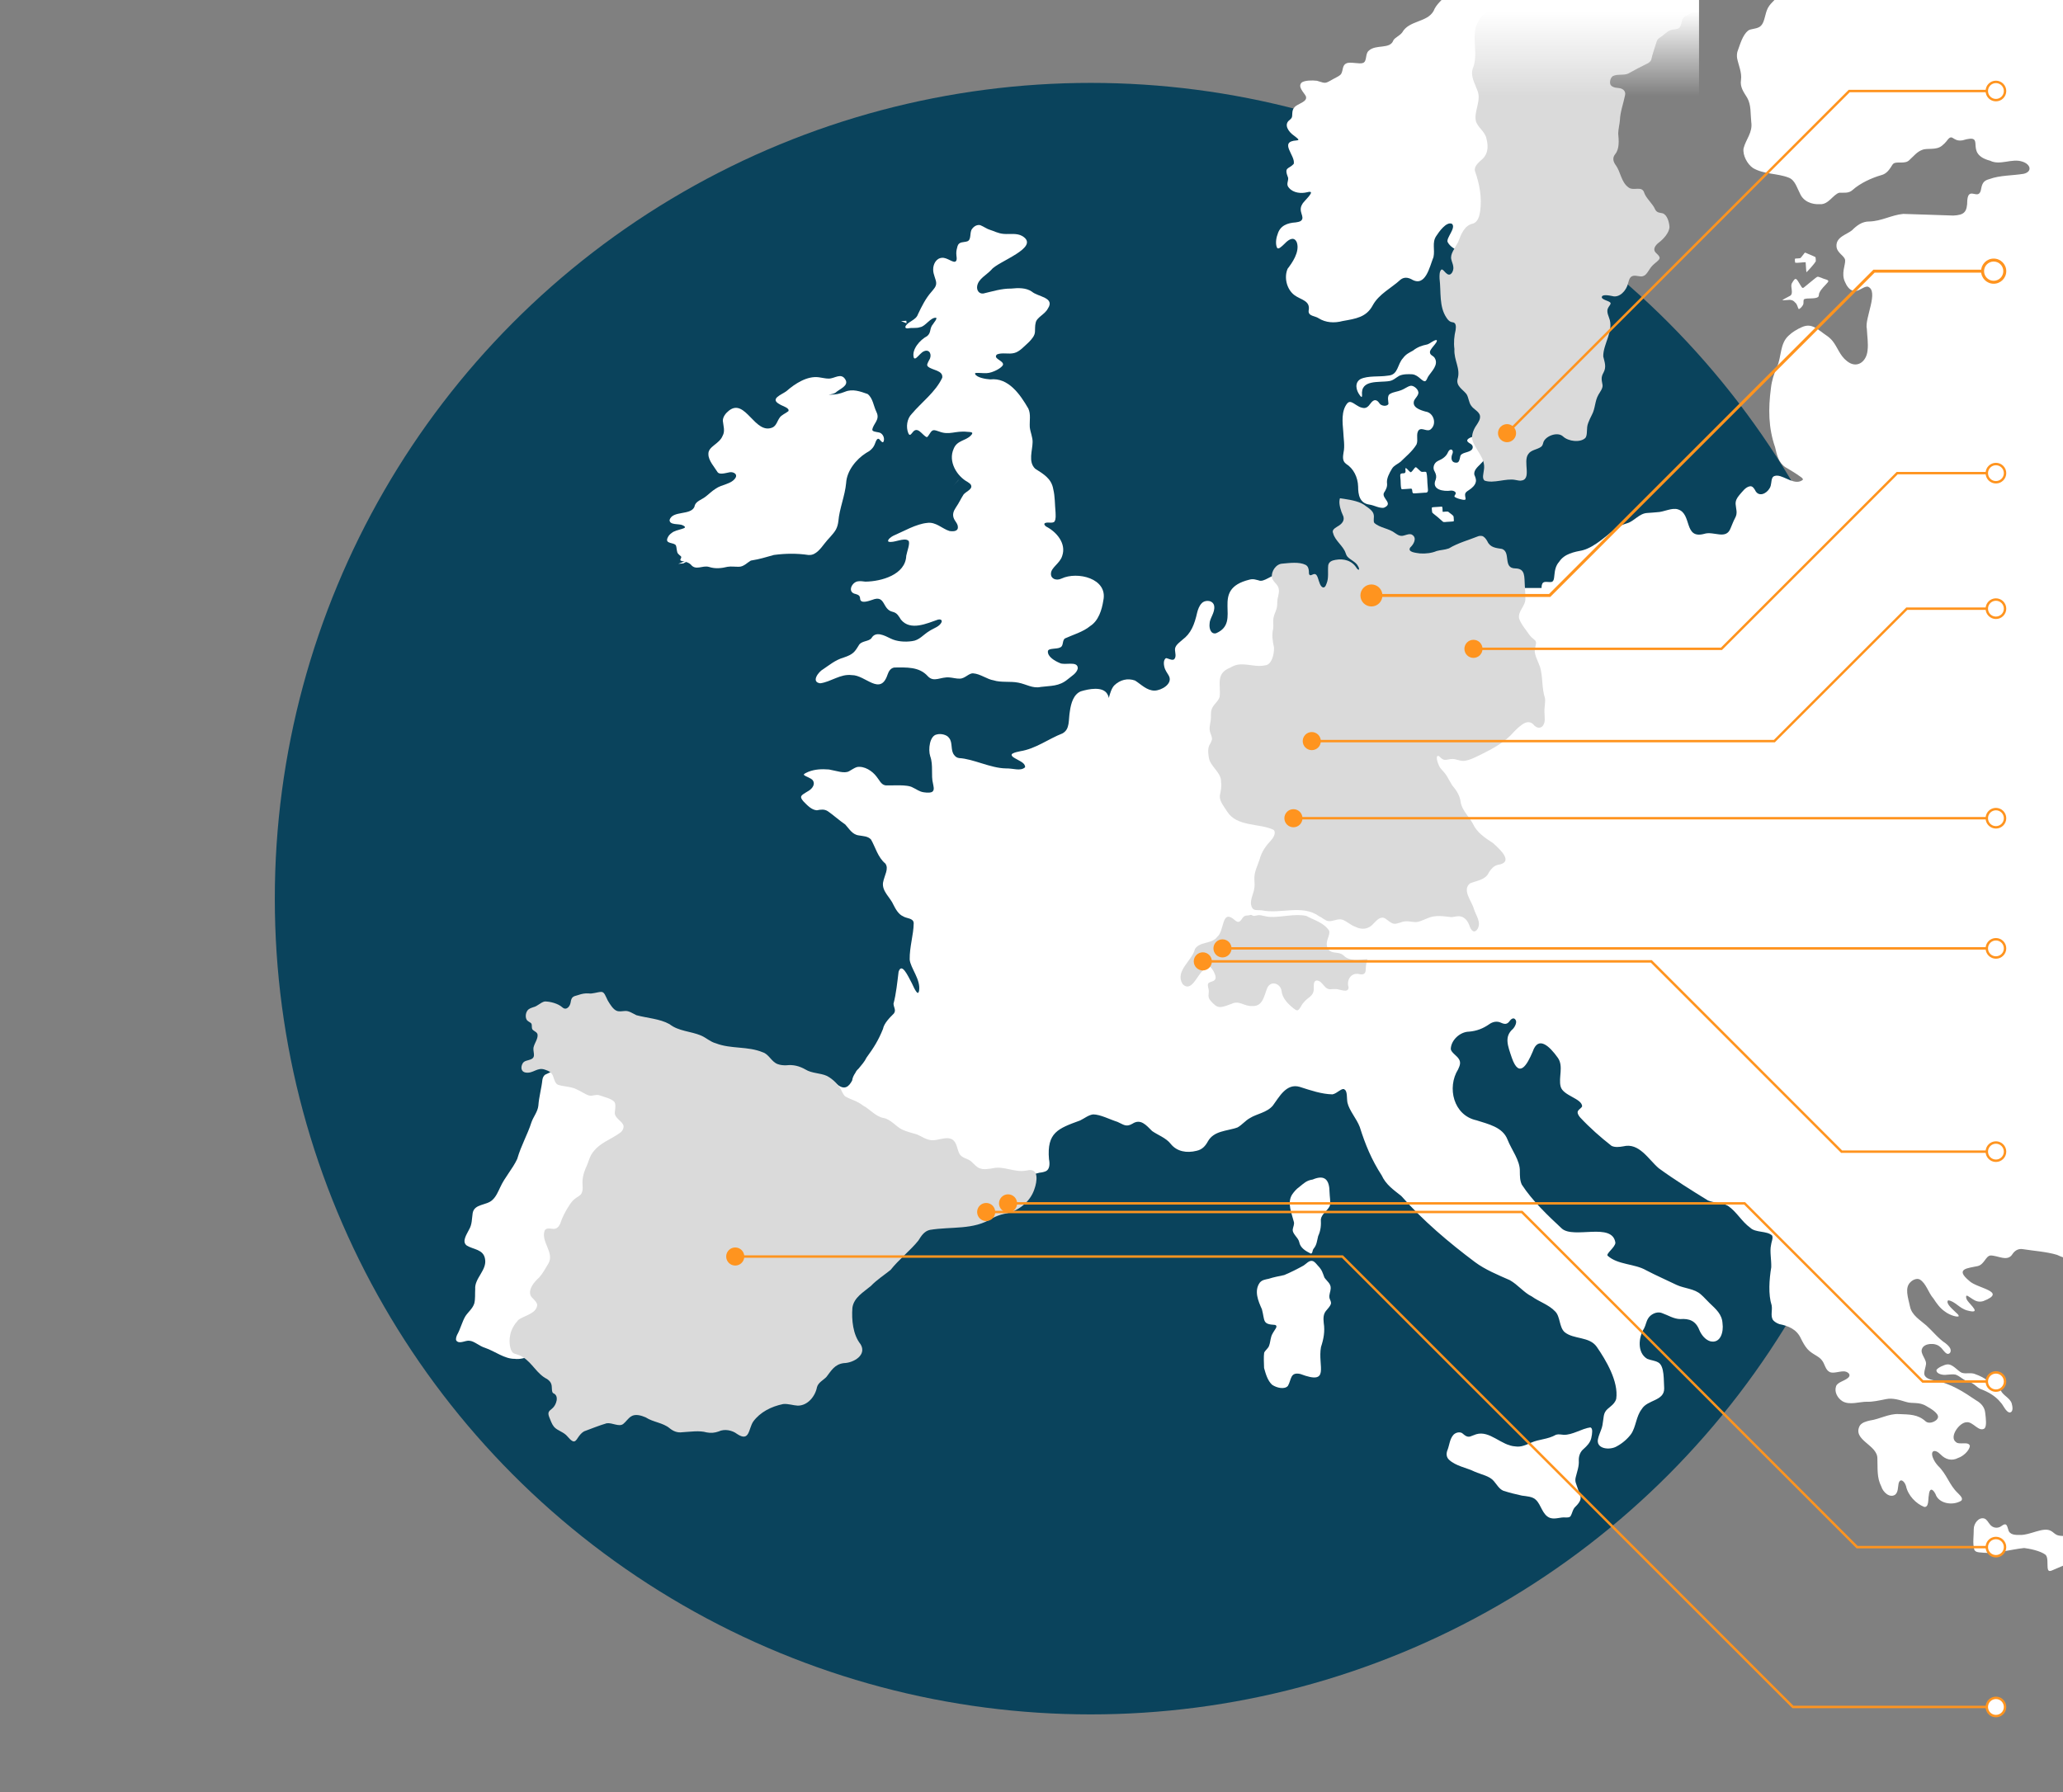 <?xml version="1.0" encoding="UTF-8"?> <svg xmlns="http://www.w3.org/2000/svg" xmlns:xlink="http://www.w3.org/1999/xlink" viewBox="0 0 1700 1477.03"><rect x="0" y="0" width="1700" height="1477.03" fill="#808080" stroke="none"/><defs><style> .cls-1 { fill: #dadada; } .cls-1, .cls-2, .cls-3, .cls-4, .cls-5 { stroke-width: 0px; } .cls-2 { fill: #0a435c; } .cls-3 { fill: url(#Unbenannter_Verlauf_20); } .cls-6 { stroke-width: 2px; } .cls-6, .cls-7 { fill: none; stroke: #ff941f; stroke-miterlimit: 10; } .cls-7 { stroke-width: 2.43px; } .cls-4 { fill: #ff941f; } .cls-5 { fill: #fff; } </style><linearGradient id="Unbenannter_Verlauf_20" data-name="Unbenannter Verlauf 20" x1="1182.56" y1="-153.45" x2="1265.17" y2="-153.45" gradientTransform="translate(77.57 194.75)" gradientUnits="userSpaceOnUse"><stop offset=".11" stop-color="#fff"></stop><stop offset=".96" stop-color="#fff" stop-opacity="0"></stop></linearGradient></defs><g id="Ebene_10" data-name="Ebene 10"><circle class="cls-2" cx="898.79" cy="740.66" r="672.34"></circle></g><g id="objects"><g><path class="cls-5" d="M1132.26,466.19c.92,1.43,5.29,10.1,4.64,8.02-.15-1.52-.48-8.13-.66-8.32-.13-.25-4.36-1.85-7.02-3-1.12-.45-1.9-.82-1.88-.75.72.66,3.67,2.97,4.8,3.91l.12.14Z"></path><polygon class="cls-5" points="1051.92 749.61 1048.26 746.62 1048.26 746.67 1051.96 750.13 1051.92 749.61"></polygon><polygon class="cls-5" points="1104.84 751.38 1103.96 751.45 1104.22 755.13 1108.39 756.74 1105.13 755.39 1104.84 751.38"></polygon><rect class="cls-5" x="1095.43" y="747.35" width=".83" height="4.02" transform="translate(-50.01 78.96) rotate(-4.03)"></rect><path class="cls-5" d="M2610.5,179.81l-.21-.84c-3.73-10.42-13.06-17.29-23.23-10.06-10.2,5.42-23.21,6.23-34.52,4.27-8.24-.9-10.82-10.51-18.09-12.52-7.2-1.13-13.71,11.11-21.18,10.96-9.08-.1-16.27-9.38-20.1-17.28-3.18-9.69-6.62-17.34-14.29-25.21-3.69-4.31-6.97-9.25-8.04-15.35-1.33-6.73,1.49-14.29-.17-20.9-1.32-5.03-6.46-7.7-8.92-12.61-2.1-3.88-1.96-9.29-3.55-13.16-.69-1.12-1.43-.81-2.38.82-3.71,7.51-5.63,16.99-10.36,24.29-6.75,12.43-22.7,17.26-35.34,21.73-8.35.28-15.29-10.36-16.88-17.48-1.55-9.04,9.09-15.45,17.33-15.38,3.16.03,6.28,1.05,9.33,1.14,6.21-.21,4.39-8.71,6.39-15.57,1.93-6.84,6.21-14.64,1.02-20.98-6.06-7.88-11.93-9.66-21.52-5.38-9.75,2.25-19.01,10.18-28.38,13.72-5,1.86-8.49-.68-11.45-4.72-2.43-3.38-4.68-8.36-7.46-11.89-2.72-3.17-6.45-8.94-4.97-11.83.65-2.32,2.56-5.35,3.24-8.61.75-4.71-1.21-9.96-2.95-14.28-2.71-7.24-11.41-13.87-9.09-22.32,1.28-4.03,5.38-6.77,6.73-10.73,1.63-6.99-3.71-14.69-3.48-22.2-1.18-8.68-8.71-10.42-12.13-19.34-.93-1.97-1.93-3.93-3.14-5.78-5.38-8.15-11.78-14.92-19.92-18.8-2.89-1.87-5.02-4.81-6.65-8.16-4.53-9.25-10.4-18.01-13.27-27.48-2.37-6.34-4.9-12.28-10.73-16.41-2.77-2.24-5.45-4.13-7.38-6.9-1.93-2.65-2.98-5.71-4.16-8.72-2.11-6.41-8.4-10.89-11.37-17.08-2.31-4.2-3.63-8.88-6.33-12.89-7.62-7.89-11.46-16.85-16.94-26.16-6.55-7.64-16.57-11.97-23.01-20.11-5.88-11.3-8.38-20.41-16.48-33.56-6.08-7.28-8.84-22.11-16.67-29.42-7.33-7.12-16.79-8.1-4.76-16.63,8.55-8.56.96-25,3.23-35.58,1.74-8.48,6.34-15.86,5.44-24.96.82-11.52-7.52-21.45-8.28-32.59.16-7.07,7.92-13.86,10.13-21.34,1.97-8.71-2.67-18.81-4.43-28.05-1.42-5.86-7.47-10.47-9.42-15.48-1.81-3.13-3.1-7.02-6.7-7.87-2-.33-4.32.55-6.16,1.42-2.3,1-4.78,2.59-7.3,1.66-6.05-3.24-12.49-9.13-16.92-13.34-2.01-2.02-4.24-4.21-7.09-4.82-3.89-.63-8.21,1.45-12.08,2.31-5.23,1.38-11.74-2.36-13.43-8.02-.89-2.61-1.07-5.68-2.26-8.08-3.22-4.19-10.57-2.43-15.29-1.79-10.36,1.73-18.7,11-28.29,13.45-4.05,1.19-9.09,1.76-13.22,2.36-6.62.93-4.59,5.61-4.21,10.79-1.93,13.76,7.58,22.6,18.43,28.32,4.24,3.32-.1,8.66-1.6,12.51-2.15,4.18-1.79,7.71-.35,10.69,1.18,3,2.41,5.47.74,8.21-2.64,4.1-8.55,5.45-12.89,3.34-8.41-2.37-4.37-20.54-14.82-17.56-12.08,9.81,3.48,34.36-19.13,35.65-15.91.25-10.45,20.11-16.7,29.83-1.8,4.79-3.67,9.66-5.86,9.85-2.28.27-4.51-.62-6.79.4-3.54.97-7.12,8.29-7.86,1.02-.09-8.86,2.4-21.51-8.18-25.3-7.33-1.78-9.25,3.47-7.61,9.7.14,2.13.83,3.35-.25,4.63-1.63,1.6-5.59.82-5.05,4.6.2,4.43,5.19,9.25,4.59,13.59-.99,2.9-7.13-2.07-10.01-1.77-8.72,3.94-12.97,16.1-18.43,25.52-1.37,2.38-2.9,4.75-3.77,7.14-2.32,5.68,3.93,10.93-.45,17.09-.92,1.44-2.24,2.76-3.41,4-1.57,1.55-3.12,3.86-2.87,5.95.91,5.52,5.46,11.05,5.22,17.17,1.75,13.52-10.81,18.92-21.4,24.47-8.98,5.55-17.34-2.43-25.83-4.82-6.91-2.24-15.74-1.85-18.59-7.6-2.57-4.02-2.32-9.61,1-13.15,3.79-6.08,14.46-7.41,16.42-14-.91-4.15-6.46-7.37-10.28-9.22-6.17-2.64-11.55-6.11-16.65-8.27-8.12-3-19.41,3.54-25.49,5.77-.74.41-1.76.87-2.23,1.49-2.04,2.77,2.92,4.82,4.8,6.51,8.52,5.88,8.31,16.46,13.57,24.19,3.78,5.16-.8,16.63,3.01,23.27,2.43,4.8,8.56,3.62,12.89,5.01,5.86,1.5,9.2,7.44,12.22,12.72,4.83,6.51-2.43,13.93.72,20.8,3.69,6.24,12.03,12.02-.91,13.67-4.18.46-8.89,1.83-13.15,1.59-1.27-.24-1.85-.99-1.87-1.99-.07-1.42.56-3.25.64-4.82.51-4.13-2.64-5.61-7.61-5.48-4.65.69-10.27.61-14.98.98-7.15,2.01-6.28,11.84-9.62,17.32-3.91,8.38-11.88,12.79-13.44,21.8-.99,7.17-7.69,15.29-6.77,20.22,1.07,5.52,11.66,8.97,17.51,13.48,7.26,5.16,17.67,16.47,18.19,25.26-.97,3.45-5.78,2.85-10.17,3.18-4.36.68-7.88,1.78-12.85,1.73-16.57.37-30.03-9.45-47.18-8.3-4.58-.42-10.07-1.28-13.18,2.73-8.92,15.06,14.64,22.67,25.82,20.7,5.68-.03,10.46,7.05,12.48,13.82,3.42,20.55-26.75,17.39-37.75,8.77-3.48-2.81-7.26-6.76-11.99-5.62-3.72.96-8.61,1.68-12.4-.59-13.39-7.04-13.26-18.66-21.45-30.41-1.79-3.03-3.81-6.15-4.47-9.45-1-4.53.57-9.77-.63-14.87-2.63-10.64-11.99-18.15-23.69-16.64-3.51-.27-8.25.3-10.56-2.68-2.02-2.19-2.71-4.65-5.95-5.95-5.45-2.07-11.46-3.64-15.8-8.57-2.52-3.73-2.79-8.74-4.45-12.68-.88-2.89-1.61-4.48,1.43-4.91,5.75-.54,11.73,4.29,16.55,6.75,3.4,1.65,6.7,1.52,10.33,1.77,4.3.23,10.3,2.22,15.91,3.51,12.83,2.88,28.49,5.48,41.33,3.23,2.91-.85,6.02-2.33,8.91-2.09,3.71.42,7.74,3.85,13.58,3.47,5.34,0,10.97-.73,15.62-3.33,13.03-6.81,25.71-16.65,32.03-29.74,8.06-12.63,5.7-29.63-2.93-41.33-7.07-5.19-12.82-12.86-22.15-14.85-6.81-3.9-14.87-2.83-22.29-3.41-4.96-.96-10.46-5.7-14.83-6.35-7.26-1.51-14.02-7.43-21.87-8.05-8.19-.73-15.76-5.06-23.3-8.03-6.89-2.34-13.43-.36-20.18,1.58-10.76,2.16-22.89,2.62-33.53,1.38-10.73-.05-19.18-3.12-27.52-10.16-2.74-2.67-6.54-5.61-10.32-3.67-2.88,1.7-5.7,3.68-9.13,2.03-2-.87-3.87-1.88-4.99-1.16-2.06,1.01-3.15,8.08-7.33,8.56-2.06.33-4.23.03-6.25-.54-7.47-1.39-5.91-10.44-11.69-12.98-1.83-.92-4.2-.91-4.98-3.11-1.01-3.25-1.09-7.75-.87-11.23.11-4.21,4.08-8.42,2.8-12.94-.99-3.98-5.44-6.05-9.47-5.46-4.89,1.25-9.42.62-13.09-1.9-2.51-1.86-5.72-4.06-9.56-3.1-3.57.65-6.1,2.42-8.16,5.62-2.31,4.61-6.84,7.88-8.42.91-1.59-5.57,3.13-13.38-.98-18.11-2.88-2.07-6.98,3.07-10.65,7.74-3.77,4.35-6.3,8.98-7.1,14.58-.4,1.99-.32,8.29-3.36,4.82-3.65-4.13-5.11-10.89-6.9-15.69-1.04-5.1-2.02-10.24-6.97-8.78-4.41,1.28-11.28,3.71-14.21,5.6-1.76,1.21-1.2,2.99-.4,5.25,3.19,8.61-9.7,4.97-13.02,9.71-5.42,3.96-1.61,16.14-9.49,17.58-8.57.06-6.51,1.63-10.9,8.26-4.29,5.27-11.3,1.61-16.66,4.13-10.01,4.06-15.83,14.18-10.85,24.72,2.4,8.12-3.78,1.65-9.44,3.06-1.92.65-3.86,1.57-5.84,1.91-2.96.68-6.59-.85-7.12,3.98-.3,3.21.8,6.97,1.54,10.02.36,1.66.52,2.8.26,3.21-.65,1.14-4.42-3.55-5.72-2.59-2.02,1.81-1.84,6.16-4.3,7.66-4.44,1.39-6.52-7.42-8.48,1.1-1.08,6.2-6.45,9.23-9.29,13.97-2.44,5.38-4.41,12.96-4.63,18.79-.14,1.69-.45,3.32-1.7,4.53-2.76,3.08-8.92,1.85-12.06,2.33-1.48.26-2.34.98-2.86,2.42-1.38,3.43-.89,12.01-1.91,16.87-1.02,5.2-2.42,1.87-2.63-1.24-.53-2.85-.12-6.65-2.86-8.2-2.12-1.35-8.21,1.77-9.94,3.37-1.14,1.35-.19,3.07.6,4.39,3.54,4.22-1.31,4.45-4.49,4.07-3.4-.43-6.01.36-7.88,2.5-1.94,2.19-2.43,5.88-.65,6.56,2.54.7,5.72-.08,8.26.7,1.96.54,2.59,1.81,1.62,3.19-1.84,3.18-13.97,4.83-9.53,10.57,1.21,2.04,4.48,4.02,3.08,6.68-4.26,6.29-13.38,9.15-19.88,11.03-2.74.86-4.94,2.53-6.46,4.99-3.65,5.19-4.45,10.28-6.73,14.61-1.62,3.29-6.74,6.16-3.8,8.84,7.49,4.01,8.66,4.66,1.07,9.09-4.79,2.3-3.32,6.97-5.8,10.97-1.26,2.18-3.67,3.76-5.38,5.61-3.73,3.05-2.67,9.32-3.96,12.85-.63,1.79-2.22,1.72-3.84,2.04-4.34.51-4.86,3.05-3.44,8.23,4.52,11.19-9.1,19.68-10.43,29.96.34,3.62,2.4,9.54-2.75,10.84-4.39,1.73-9.39-6.42-13.76-4.86-10.74,3.45-15.96,11.71-20.03,21.5-3.86,4.86-9.17,8.59-11.26,14.19-5.38,9.62-20.18,7.58-25.88,17.72-1.86,2.61-6.07,4.24-7.28,6.49-2.67,7.69-14.49,2.99-20.33,8.61-3.04,2.55-1.19,8.64-4.63,10.01-2.82,1.25-10.5-1.2-13.78.38-3.34,1.36-2.65,5.66-4.13,8.39-.89,1.67-3.04,2.56-5.74,4.01-2.4,1.28-4.63,2.68-6.01,3.2-2.57,1-4.27-.16-8.41-1.28-3.9-.48-9.77-.3-12.31,1.3-4.11,3.43,1.91,8.65,3.21,11.4,1.9,4.77-7.14,6.21-9.35,9.18-2.9,2.94-1.05,7.28-2.57,8.99-.42.56-.9,1-1.47,1.49-5.12,3.81-.77,9.9,3.67,12.9,3.3,2.62,5.05,3.63,2.12,3.92-15.14.94-.65,12.51-2.37,19.36-4.33,4.68-8.24,2.22-4.59,11.54.3,2.82-2.06,5.42.8,8.33,3.6,4.16,10.09,4.7,14.87,3.47,8.64-2.29-3.14,7.45-4.1,9.97-3.74,5.97,2.65,10.34-.93,13.52-1.05.87-2.87,1.14-4.34,1.37-6.78.43-13.07,2.53-15.07,10.05-1.29,3.11-1.81,8.41-.26,11.04,1.14,1.24,3.46-.95,6.14-3.56,3.84-4.09,8.01-5.98,10.08-.92,2.53,7.77-4.11,17.01-7.62,21.57-3.09,7.06-.87,16.79,5.43,21.65,5.46,4.17,13.54,4.48,11.88,12.96-.47,4.62,5.52,4.26,8.14,6.18,5.95,3.78,13.11,4.15,19.92,2.32,10.81-1.92,19.48-3.07,24.75-12.92,5.09-9.37,15.39-14.22,22.95-21.21,2.89-2.2,5.9-1.82,8.91-.32,11.67,7.11,14.95-10.26,18.21-18.27,1.33-6.11-1.35-11.88,2.21-17.24,2.27-3.49,8.38-12.25,12.98-10.16,3.71,3.25-4.92,11.64-3.55,15,3.67,7.16,17.02,11.49,21.72,3.06,3.91-5.49,4.93-12.25,9.52-15.8,2.32-2.03,5.06-3.57,7.17-5.89,8.96-11.64,2.14-28.03.5-40.72-.08-6.44,7.67-10.93,8.89-17.69,2.9-10.42-8.8-18.07-8.76-27.39,0-5.4,2.02-10.77,1.64-16.18-.62-7.13-5.04-13.75-4.33-21,4.8-15.78-5-41.59,14.37-48.92,5.33-.44,9.75-2.29,14.23-5.24,5.84-3.55,14.32-3.24,15.04-9.86.73-6.69-5.33-15.74-4.61-22.31.51-4.95,4.88-8.24,7.3-12.41,3.44-5.69,4.09-13.37,4.49-20.12-.38-12.09,4.88-24.16,9.8-34.86,3.17-4.78,10.95-7.39,13.89-12.38,3.07-4.76,2.67-10.92,6.09-15.55,3.17-4.42,8.25-7.95,10.85-12.6,9.8-18.42-12.39-17.76,11.13-37.03,4.98-4.5,6.39-13.34,12.2-14.51,3.25-1.08,7.38.11,10.3-1.7,1.72-1.04,2.46-3.11,3.3-4.97,1.19-3,2.64-5.88,5.17-6.74,1.8-.75,4.03-.65,5.94-.96,2.93-.53,4.04-1.44,5.26-4.22.89-2.11,1.55-4.56,2.88-6.43,3.22-4.27,7.91-3.42,8.37-9.04.28-2.56.51-5.49,2.23-7.41,3.65-3.44,11.3-.68,15.63,1.38,7.22,3.88,9.14,10.26,15.72,13.17,8.62,4.14,19.49,5.34,26.39,11.33,6.64,7.13,7.86,18.19,7.28,27.39.32,2.8,2.31,4.44,4,6.48,2.98,2.96,3.91,9.92,6.9,15.13,2.2,4.22,2.75,8.48,2.55,13.23-2.15,14.23,4.63,31.33,14.65,40.77,2.96,2.1,7.04,2.63,10.18,4.55,5.74,2.88,7.28,8.5,8.27,14.61.42,4.48,1.15,8.83,2.54,13.01.73,2.61,1.71,6-.87,7.81-3.76,2.34-8.99,5.18-10.78,10.41-4.74,11.35-8.26,22.29-15.96,31.88-3.66,6.66-6,12.93-11.76,18.28-1.94,1.97-4.02,3.97-5.31,6.41-2.6,4.8-2.51,11.41-5.73,14.73-2.75,2.96-8.33,2.24-10.7,4.1-4.6,3.8-6.48,11.13-8.81,17.47-.42,1.79-.46,3.6-.19,5.31,1.16,5.83,4.06,11.81,3.19,17.83-.96,6.06,2.26,10.02,5.12,14.75,3.39,5.95,2.59,13.14,3.33,19.87,1.32,8.86-4.43,14.17-6.36,21.86-.78,5.55,2.99,12.92,7.87,16.19,8.95,5.23,20.3,4.26,29.3,7.87,5.22,1.88,6.74,8.2,9.25,12.89,2.78,6.68,9.69,9.42,16.7,8.98,6.95.39,10.59-7.94,15.8-9.45,3.83-.12,7.65.7,10.89-2.21,6.33-5.67,15.67-9.96,23.72-12.28,4.64-1.16,6.94-5,9.25-8.7,2.43-3.68,10.35.57,14.26-4.12,3.16-2.82,5.98-6.48,10.03-7.92,4.3-1.95,11.64.6,16.59-3.64,1.37-1.05,2.59-2.34,3.64-3.62,5.23-7.3,4.49.74,13.13-.68,20.92-6.27.12,10.89,22.77,16.8,8.29,4.13,17.84-2.18,26.51.72,7.08,2.24,8.32,8.31,1.24,10.04-9.02,1.54-19.86,1.17-28.33,4.38-4.08,1.08-5.8,2.71-6.76,7.66-1.58,11.44-10.41-2.58-11.48,9.81-.04,9.86-2.57,12.16-11.59,12.58-14.18-.39-27.12-1.01-41.22-1.36-9.68.91-17.92,6.02-27.93,6.25-5.91-.05-10.31,3.28-14.24,7.24-4.23,3.5-13.27,5.45-12.81,13.18.26,5.67,7.05,7.98,7.14,11.63.28,3.78-3.44,10.87-.14,17.77,1.34,3.13,3.56,6.68,7.05,7.38,4.01,1.02,7.86-3.65,11.59-3.55,9.88,3.34-2.79,26.49-.61,34.96.25,5.78,1.28,11.77.59,17.52-.84,9.71-9.08,15.6-17.2,8.76-5.66-4.39-7.41-11.06-11.63-16.37-1.31-1.64-2.95-3.1-4.68-4.31-7.52-4.99-12.23-10.93-20.59-7.15-4,1.75-7.88,4.04-11.03,7.09-7.23,6.58-5.73,17.46-9.5,25.73-2.51,5.73-4.32,11.15-5.02,17.57-2.2,16.74-2.16,32.5,3.45,48.62,1.4,6.29,2.92,12.84,8.58,16.51,3.89,2.26,8.64,5.11,12.5,7.92,1.42.98,2.07,1.75,1.76,2.42-6.25,5.03-14.9-3.11-20.92-3.44-1.61-.07-3.47.27-4.19,1.86-1.21,2.61-.56,5.85-2.23,8.5-2.62,4.66-9.29,7.7-12.12,1.38-1.09-1.75-2.07-3.1-3.91-3.01-3.89.53-6.42,4.5-8.93,7.27-2.03,2.43-3.23,4.6-3.07,7.48.28,4.18,1.93,7.32-.54,11.62-1.44,2.64-2.45,5.64-3.57,8.13-3.7,10.09-13.91,2.18-21.81,4.75-16.96,4.54-9.9-16.48-21.47-20.14-5.01-1.8-11.85,2.22-17.33,2.29-2.67.29-5.44.42-8.1.63-6.51.28-10.89,6.87-16.55,8.46-2.76.88-5.57,1.79-8.36,3.64-8.82,6.44-17.95,15.76-28.16,18.6-7.19,1.47-15.12,2.83-19.5,9.48-6.2,6.88-1.98,16.69-6.97,16.74-1.59.11-3.29-.25-4.82-.07-2.09.29-2.59,2.04-2.73,4.15-.12,2.69.16,5.95,0,8.73,0,6.84-5.1,12.47-4,18.47.77,4.49,4.83,10.06,8.11,13.44,3.69,3.61,4.69,6.94,4.31,11.73-.27,6.28,3.94,13.22,4.97,21.09,1.39,12.42,3.86,23.46,2.22,35.96-1.92,12.6-9.04.56-16.62,4.04-8.14,4.76-16,15.14-25.22,19.42-3.03,1.85-6.31,3.35-9.47,5.02-4.52,2.42-6.04,3.18-10.9,4.39-7.6.82-16.01.48-22.44-1.63-1.25-.33-1.99-.53-2.23.49-.27,3.12,2.6,8.4,4.78,11.25,7.57,9.64,12.78,20.78,17.27,32.06,6.76,13.26,16.57,21.55,27.91,30.81,10.18,11.47,1.11,9.98-7.24,18.04-1.75,1.87-3.47,3.86-5.65,5.32-5.89,3.61-13.22,4.71-12.62,11.48.55,9.89,12.97,21.89,6.79,30.99-3.4,2.35-5.06-3.73-7.05-5.77-3.74-5.6-9.52-4.83-15-4.78-5.69-.33-11.99-.69-17.63,1.57-10.61,3.2-18.6,2.86-27.75,3.35-4.5-1.53-9.01-5.01-13.69-1.4-15.88,15.35-22.69-5.6-34.3.89-4.64,3.27-7.22,12.09-4.03,16.08,6.13,5.16,16.62,8.43,25,8.66,1.12.07,2.34-.08,3.28.3,2.65.58,1.05,7.13-1.72,9.47-3.37,2.77-9.2,2.09-10.7,6.96-1.02,2.77-1.38,6.5-4.91,6.8-5.93.75-12.38-1.02-16.77-4.02-1.9-1.02-4.24-2.64-5.72-.32-1.78,2.49-2.79,7.65-5.63,10.68-3.93,4.55-7.53,9.64-11.41,7.91-3.93-1.64-6.58-5.84-8.61-9.41-2.17-5.23-7.31-11.95-12.38-5.65-2.77,3.58-4.14,8.91-8.27,11.37-6.1,3.69-13.06-.59-19.79.82-4.86.55-10.13,2.28-14.61-.09-4.99-3.01-6.99-11.68-4.51-15.11.91-2.03,2.76-3.75,3.2-6.02.59-2.92-1.77-6.52-4.66-6.82-2.83-.53-5,3.05-7.8,6.46-3,3.48-6.56,7.05-9.76,5.98-2.91-1.13-3.81-4.18-3.29-7.41.27-2,1.08-4.03,2.13-5.82,5.63-10.02,10.16-17.41,20.6-20.75,7.33-2.46,9.62-13.6,13.36-16.77,2.24-1.41,4.86.09,7.25.19,4.1.54,8.01-1.72,9.84-4.45,6.32-14.93,2.75-33.93,12.7-48.58,2.01-4.11,8.26-9.01,7.28-13.92-4.06-6.06-15.18-4.7-21.81-7.28-13.67-2.44-24.34-17.02-20.92-30.31,1.1-10.45-11.41-18.73-10.05-28.75.16-3.27,1.96-6.87,2.02-9.93-.33-6.14-1.7-12.99.01-19.9,1.26-7.53,7.46-12.15,7.07-20.46.07-1.51-.16-3.02.01-4.52.19-5.46,3.07-10.13,8.02-12.61,9.9-5.99,19.37-.28,28.97-2.94,7.47-2.67,6.95-12.75,6.42-19.41-2.22-12.98,4.51-26.51,3.77-39.08-1.14-4-6.46-1.78-8.6-5.22-2.26-2.88-2.9-10.12-6.37-11.01-5.36-1.02-11.78,6.65-16.49,4.4-2.2-.42-4.02-1.41-7.31-.55-33.89,8.26-5.39,34.72-27.58,44.2-4.42,1.1-5.77-4.19-5.36-7.63-.09-4.62,4.58-9.2,3.82-14.73-.67-4.88-7.39-5.62-10.4-2.25-1.88,1.93-2.95,4.85-3.64,7.55-2.25,9.92-5.01,17.14-12.13,22.41-2.63,2.45-6.57,4.84-6.13,8.65.15,2.31,1.15,5.28-.53,7.23-1.37,1.81-5.58-.77-6.86-.72-2.68,1.57-1.85,6.51-.8,9.09,1.15,2.64,2.82,4.53,3.47,6.21,2.4,6.19-6.48,11.28-12.03,11.45-6.43.1-11.24-5.2-16.19-8.29-6.12-2.18-12.32-.63-17.13,4.02-2.22,2.3-3.61,7.09-4.33,9.8-.09.64-.07.82-.14.48-.05-.7-.64-2.23-1.17-3.07-3.8-6.73-15.55-4.26-21.9-2.33-6.04,2.5-8.08,9.94-8.97,16.02-1.42,7.7.27,15.09-6.15,18.66-11.65,4.53-21.93,12.64-34.76,14.68-2.24.47-4.54.94-6.26,1.87-2.14,1.15.07,2.94,1.6,3.77,3.24,1.95,7.12,3.44,8.2,5.7.3.58.63,1.42.3,2-3.84,3.29-9.38.71-15.72.83-12.79-.2-26.8-7.9-38.55-8.51-1.79-.34-2.83-.92-4.04-2.51-3.23-3.83-.98-10.42-4.3-14.17-1.64-2.55-6.76-3.78-10.15-2.76-5.71,1.08-7.14,12.21-5.31,17.89,2.73,7.56.47,15.56,2.34,22.76.32,2.04,1.28,4.74-.34,6.3-1.1,1.11-4.11,1.17-7.32.68-3.74-.53-5.88-2.53-8.99-3.89-4.54-2.82-17.03-1.52-22.53-1.82-3.71-.53-5.14-4.59-7.38-7.2-3.56-4.73-9.99-8.9-16.06-7.91-2.23.63-4.52,2.39-6.59,3.46-3.88,2.16-10.37-.34-16.5-1.43-6.16-.47-11.5-.26-17.07,1.91-1.17.54-3.74,1.56-3.75,2.43,1.55,1.69,6.01,2.51,7.52,4.71,2.08,3.08-.46,6.63-3.33,8.4-3.51,2.27-7.19,3.77-6.31,5.98.37,1.03,1.08,1.99,1.9,2.91,3.21,3.27,6.63,7,11.03,7.29,3.07-.62,6.12-1.12,9.01.77,3.92,2.64,9.72,7.8,14.35,10.92,3.21,3.45,5.77,8.34,11.17,9,3.6.65,7.48.58,10.06,3.38,3.48,5.93,5.64,14.78,11.79,19.79,3.19,4.32-.77,9.62-1.89,15.82-.93,7.24,6.1,12.2,8.68,18.38,1.74,3.47,4.24,7.78,7.79,9.27,2.77,1.95,8.74,1.35,8.82,5.77-.1,9.43-3.48,19.47-3.31,29.89.62,7.11,9.25,16.41,7.74,25.79-.46,2.01-1.17,2.3-2.3.69-1.07-1.4-2.42-4.17-3.64-6.9-3.45-6.53-8.34-17.33-10.94-9.53-1.07,8.57-2.01,18.28-4.19,26.36.11,3.03,2.39,5.41.23,8.15-2.85,2.88-8,7.77-8.92,12.7-3.76,9.31-7.49,15.3-13.58,23.63-1.49,3.2-4.11,6.12-6.52,9.05-1.21,1.08-2.12,2.2-2.57,3.35h0c-1.4,2.04-2.45,4.14-2.71,6.38-2.55,4.95-6.12,8.34-12.28,3.33-8.68-7.05-32.85,8.86-32.85,8.86l43.83,67.88h139.29l16.47-4.05c1.86-.16,3.66-.56,5.32-1.31,2.8-1.47,3.28-5.57,2.41-9.8-1.88-22.01,7.47-25.29,25.63-31.92,3.44-1.64,6.89-4.54,10.75-5.01,5.95.02,13.73,4.18,20.06,6.17,4.92,2.12,6.97,4.6,12.27,1.54,6.84-4.47,11.34,1.13,16.28,6.01,4.49,3.2,11.41,5.59,15.26,10.51,5.07,6.4,13.17,7.85,21.45,5.75,4.53-.98,7.15-3.91,9.2-7.68,5.01-8.96,15.56-8.43,24.33-11.5,3.77-1.99,6.57-5.74,10.36-7.78,5.54-3.52,14.05-4.5,18.87-10.28,5.32-7.18,11.13-18.6,22.1-15.45,9.24,2.97,18.15,6.01,27.05,6.19,3.89-.68,8.03-6.03,10.06-3.89,2.36,1.38,1.6,7.52,2.28,10.74,1.51,6.59,7.48,13.07,10.12,19.97,4.63,14.61,9.59,26.8,18.1,39.99,3.56,7.72,9.61,11.72,16.16,16.98,18.01,20.48,39.36,38.45,60.68,54.44,8.23,6.18,19.1,10.66,28.71,14.89,6.58,3.67,11.83,10.44,18.06,13.39,6.19,4.48,14.1,6.83,19.28,12.35,4.38,4.2,3.24,13.06,7.89,17.15,7.52,6.11,20.15,3.35,26.35,11.96,7.7,11.1,18.15,28.66,16.14,42.91-1.48,5.6-7.26,7.14-9.27,11.11-1.84,3.39-1.07,9.55-3.27,14.67-.78,2.17-1.8,4.49-2.33,6.71-2.6,9.04,9.66,10.22,15.45,6.65,4.52-2.43,8.87-6.18,11.74-10.17,4-5.95,4.04-14.46,8.64-20.35,4.61-7.97,18.68-6.58,18.55-17.15-.52-6.22.47-18.69-5.05-21.5-2.72-1.51-6.11-1.67-8.93-2.87-8.62-5.12-7.03-18.12-2.64-24.97,1.45-2.69,1.75-5.69,3.36-8.27,1.76-3.15,6.92-6.25,11.41-4.49,5.01,1.74,9.64,4.88,15.15,4.95,7.24-.54,12.67,1.32,15.67,9.06,1.7,4.03,4.96,8.08,9.05,9.26,8.58,2,11.03-7.98,10.05-14.74-.39-7.51-5.35-11.7-10.69-16.79-2.42-2.27-4.48-4.81-7-6.96-5.3-4.95-13.66-4.98-20.08-7.95-8.11-3.97-17.05-7.83-25.15-12.09-9.46-5.51-23.23-4.37-31.73-11.96-1.69-1.66,6.21-6.9,6.37-10.76-2.47-17.19-34.29-2.89-44.17-11.7-11.66-10.84-24.22-22.81-32.92-36.13-1.66-3.45-1.59-7.18-1.65-10.9.33-9-6.89-17.84-10.15-26.24-4.01-10.43-16.03-12.79-25.61-15.93-18.89-4.04-24.49-26.96-15.1-41.99,1.42-3.11,2.48-5.65.56-8.58-1.61-2.69-6.06-5.11-6.61-8.03.04-7.28,7.51-14.35,15.02-14.46,6.38-.52,11.61-2.61,16.46-5.99,3.07-2.24,6.63-2.95,10.05-1.3,2.82,1.25,4.93,1.48,7.01-1.52,1.48-2.02,3.47-3.02,4.79-1,1.48,1.93-.4,5.71-2.11,7.53-7.36,6.42-4.3,13.82-.88,23.95,6.04,17.18,12.51,5.79,17.19-5.27,4.48-13.19,13.64-4.75,20.69,5.16,4.91,7.02.36,16.19,2.3,23.67,1.91,7.63,17.59,9.8,17.72,16.33-.77,1.6-2.64,2.34-3.46,3.84-.85,1.48.49,3.77,1.75,5.23,7.93,8.52,16.99,16.5,25.95,23.51,2.73,1.32,6.29.99,9.73.37,13-3.22,20.61,10.73,29.13,18.05,12.63,9.24,27.2,18.34,40.58,26.58,5.22,2.14,11.45,1.68,16.44,4.39,7.18,4.86,11.43,13.07,18.25,17.96,4.47,4.48,13.88,2.4,18.25,6.61.87,2.46-.76,5.32-.99,7.92-1.12,4.96.38,11.88.2,18.15-1.66,10.04-2.55,22.48.34,31.42.75,4.13-1.11,8.52,1.06,12.03,1.01,1.27,2.94,2.62,5.29,3.43,7.47,1.46,14.35,4.28,17.78,11.92,1.45,2.93,3.21,6.19,5.38,8.64,3.79,4.3,9.43,5.75,11.9,9.26,2.5,2.99,2.75,7.9,6.45,9.67,2.64,1.34,7.33-.43,11.02-.55,3.53-.27,7.57,2.81,3.64,5.68-3.01,2.37-8.67,3.47-9.5,6.8-1.5,4.57,1.28,9.58,5.28,12.11,5.87,3.52,14.16.35,20.23.45,4.68.21,10.07-1.06,15.65-2.15,5.65-1.2,11.25.74,16.58,2.3,5.33,1.72,10.47-.38,16.79,3.47,2.47,1.43,5.2,2.97,7.2,4.88,1.13,1.04,1.88,2.02,2.19,2.96,1.43,3.66-6.41,7.74-9.97,4.78-6.49-5.93-13.33-5.73-22.27-6.09-8.26-.38-15.69,4.19-23.66,5.3-3.05.72-6.6,1.59-8.42,4.25-6.4,12.18,15.01,15.73,14.5,27.43.33,8.05-.57,15.28,3.23,22.74,1.42,4.7,6.93,9.76,11.41,6.73,2.53-2.11,2.2-5.96,2.79-8.97,1.17-5.32,5.05-2.13,6.18,1.94,1.62,7.63,8.19,14.48,14.96,17.1,4.07.55,3.11-6.63,3.8-9.4.4-5.93,2.83-6.37,5.49-1.26,2.49,7.86,14.03,9.95,21.15,5.62,2.19-1.97-1.27-4.74-2.72-6.37-7.06-6.57-9.01-15.51-16.42-22.56-1.54-1.71-3.04-3.91-3.89-5.98-2.79-6.5,1.29-8.19,6.13-3.25,4.01,4.17,9.27,5.6,14.47,2.82,3.96-1.24,9.1-5.85,9.63-9.75-.71-4.35-8.9-.56-11.59-3.4-5.62-4.2,2.96-16.23,8.91-16.24,5.31-.69,10.01,8.42,14.79,5.08,1.86-1.97,1.13-8.13.49-13.11-.5-4.46-3.43-7.72-7.2-9.86-10.77-7.29-21.37-14.24-34.63-16.52-3.49-.8-8.47-1.94-8.36-6.1.1-2.21,1.02-4.5,1.33-6.69,1.18-4.4-5.18-9.23-3.1-13.5,1.76-4.52,10.85-5.16,14.79-1.43,2.18,1.63,3.43,4.61,5.82,5.68,1.93.58,3.69-1.48,2.64-4.19-.67-1.64-2.42-3.25-3.98-4.47-5.6-3.6-10.82-10.19-15.74-14.63-5.13-4.51-12.03-8.39-13.5-15.6-1.69-7.75-4.6-15.64.54-20.3,2.29-2.24,5.5-3.08,7.48-2.04,5.33,3.16,6.97,10.8,11.33,15.76,2.55,3.94,5.39,7.88,9.16,10.48,4.77,3.78,11.86,5.22,11.64,3.81-.28-1.3-1.4-1.86-2.38-2.89-1.86-2-8.79-7.31-6.37-9.96,5.4.48,9.28,6.61,15.64,8.31,12.5,3.42,2.84-4.29.15-8.26-.99-1.5-1.13-3.05-.85-3.63.52-.99,2.45.89,5.3,2.61,2.38,1.61,5.17,2.7,8.77,1.6,20.49-7.94-5.43-10.43-11.61-16.7-12.38-10.24-.7-10.38,7.12-12.19,5.35-1.42,6.36-8.1,10.3-8.69,6.02-.21,14.06,5.51,18.14-1.06,1.93-2.91,4.83-4.88,8.81-4.15,8.9,1.43,19.38,2.06,27.99,4.68,6.82,3.23,14.34,5.16,21.72,3.34,8.75-.63-3.66,9.28-3.38,13.31.04,1.05.65,1.57,1.81,1.52,13.97-3.48,24.46-14.36,33.46-25.06,7.8-6.46,14.29-14.85,24.02-17.45,6.3-1.83,13.41-1.23,19.64-2.9,5.71-1.44,9.7-7.94,4.25-12.09-8.51-4.34-18.8-7.22-27-12.45-5.05-2.86-8.2-9.02-10.43-14.84-2.61-5.3-5.37-10.79-10.64-13.35-3.02-1.83-6.84-1.35-9.99-2.05-7.17-3.45,1.95-13.42,4.24-17.83,1.74-3.29.31-8.5.52-12.22-.21-4.31,1.51-8.93,1.96-13.95.5-6.91,4.96-8.59,11.62-10,11.03-1.47,5.68-27.8,4.79-35.27-1.27-5.26,2.19-9.78,2.37-14.6-.12-2.96-3.86-5.68-2.33-12.04.68-2.62,1.94-6.4,4.34-7.72,3.66-1.97,7.36,7.8,11.35,4.47,7.39-4.86,13.09-19.49,8.36-27.46-2-1.67-4.28-1.02-6.11-3.6-3.35-4.35-9.25-16.83-4.11-19.99,2.95-2.22,6.68-1.52,10.18-2.84,9.16-3.36,26.16-9.66,9.82-18.84-11.8-5.25-3.89-10.93,4.22-7.46,6.5,2.47,6.87-5.43,8.12-9.92,2.19-9.9,11.7-5.29,17.98-9.99,1.53-.98,3.1-2.29,4.58-3.35,7.14-5.12,12.99-2.5,12.79-10.28-1-16.83,6.52-1.38,9.6,4.34,2.35,5.43-1.04,7.98-2.83,12.49-1.38,5.02,3.54,9.53,7.68,11.6,6.09,3.15,12.86,1.21,18.76-3.07,4.85-3.2,11.26-7.18,15.43-8.3,6.42-.88,9.24,10.61,13.83.48,1.58-3.5,3.01-5.74,5.57-7.09,5.78-1.91,12.95-2.61,19.2-3.37,6.62.02,10.41,3.33,14.31-2.8,2.44-3.75,4.43-9.7,7.95-12.38,2.91-2.11,5.9,1.6,8.84,1.55,7.12-1.83,11.98-10.82,17.95-14.56,4.85-4.2,9.7-9.17,15.99-9.37,4.67-.2,9.51-1.15,11.04-6.19,2.87-6.85,10.53-15.18,16.15-20.6,4.88-3.93,10.17-5.39,14.92-9.19,2.22-1.94,4.27-3.75,6.22-3.64,3.2.07,5.7,2.28,9.03,1.04,3.95-1.33,9.77-8.58,14.07-8.23,4.95.06,5.74,6.62,2.69,9.81-2.86,4.37-10.4,7.47-12.22,11.54-2.54,7.58,6.97,13.13-8.22,13.19-4.61.2-9.91.34-12.2,3.25-2.42,2.51-1.51,5.63,2.19,6.82,5.65,1.84,11.57,2.66,16.36,6.48,5.01,3.25,9.27,5.94,7.16,7.26-1.19.63-2.41,1.05-3.56,1.78-3.1,1.74-1.75,5.46-2,8.38.52,6.1-9.11-.47-11.13,3.87-.51.64-.99,1.46-1.44,2.37-3.65,6.31,1.03,14.83-2.14,20.58-6.74,7.07-12.47,17.07-.65,22.59,4.98,2.51,10.87,3.19,16.33,3.99,6.68.85,11.52,5.56,17.06,5.54,4.11.38,8.46-.87,12.51.14,7.44,2.67,13.78,6.51,22.27,8.47,7.13,3.04,14.34,5.47,20.78,9.33,6.01,4.09,10.36,11.72,17.78,13.81,5.76,1.46,12.76,2.46,17.98,3.48,7.4.85,14.09-2.03,21.44.2,6.31,2.8,10.33,7.3,17.41,9.28,1.73.64,3.35,1.39,4.76,2.63,2.63,2.25,4.43,5.59,6.44,8.45,3.77,6.02,11.2,11.02,15.33,16.3,5.26,5.54-1.65,12.01-1.62,19.01.11,1.19.21,2.39,1.12,3.03,1.09.64,2.83.29,4.17-.19,2.57-.91,6.22-2.04,10.75-2.31,12,1.09,23.87-12.77,34.57-5.34,2.95,2.21,5.43,4.77,9.07,5.85,7.33,1.18,18.66,1.61,21.61,8.73,2.14,5.22.5,12.25,2.59,18.42,2.61,8.36,12.17,10.9,20.09,9.24,3.81-.58,7.4-2.15,11.21-1.87,5.54,1.02,12.63,4.85,19.5,5.46,13.51,5.54,25.39,19.33,40.81,20.14,11.04.6,21.96-2.1,31.76-6.05,3.54-1.55,5.8-4.45,6.55-8.21,1.08-9.32,10.26-14.16,14.53-21.57,4.25-7.32,5.28-17.97,12.75-22.67,4-3.09,7.08-6.99,11.94-7.82,5.2-.61,13.73,7.89,14.02,12.82.46,2.44.28,4.79.94,7.22,2.09,5.37,6.38,11.65,1.19,16.5-1.67,1.89-3.05,3.15-2.42,4.26.66,1.08,2.59,1.87,4.04,2.32,7.98,2.45,14.29-1.07,22.64-.13,19.33,1.67-.76-9.92-.46-18.8-.13-1.6-.04-3.29.23-4.81.43-2.27,1.36-4.04,2.08-4.59,1.16-1.06,3.49,1.68,4.71-.5.83-2.09,1.48-5.4,1.28-7.93.25-6.24-5.07-11.97-6.44-17.6-.97-4.17.67-8.15.18-12.41-5.16-15.98-3.09-24.5,10.81-34.14,5.12-5.41-4.63-5.17-8.12-4.11-11.2,4-19.34-1.05-28.61-6.19-9.42-4.28-14.15-15.28-23.05-20.15-9.78-5.82-20.22-5.94-30.8-10.98-11.96-6.36-25.66-13.44-36.49-21.11-4.18-3.57-5.47-9.12-6.68-14.24-2.41-9.58-9.81-16.59-12.8-25.99-4.02-7.79-10.24-10-18.07-14.74-2.65-1.31-5.28-2.74-8.1-2.52-3.47.15-5.33,2.31-9.07,1.82-6.23-.71-8.95-6.51-8.7-12.55.64-9.65,4.61-18.37,5.52-27.72,0-6.99-2.98-15.74-.7-23.5.98-5.18,1.93-9.86,6.91-11.74,5.51-1.76,9.44-4.95,13.7-10.4,3.13-3.95,5.79-8.04,8.43-10.1,2.18-2.24,5.14-3.81,5.97-7.03.48-1.89.36-4.84-.58-7.18-2.16-5.38-8.3-6.9-14.2-7.67-5.67-.66-8.19-6.05-4.81-10.68,3.02-4.82,4.33-7.79-.12-10.73-10.35-6.05-23.51-15.53-34.74-21.69-5.28-1.85-10.13.98-14.1,4.22-6.6,5.29-14.25,3.29-17.16-4.7-1.52-3.69-2.85-8.13-6.43-10.36-5.17-3.52-11.15.13-15.18-2.83-2.61-2.31-2.96-10.8-1.28-16.88.9-3.38,2.9-6.83,2.51-10.31-.33-4.27-8.36-5.29-10.17-9.74-2.02-6.5.05-13.89-4.06-20.04-1.53-3.05-3.06-5.95-3.3-8.91-.26-4.98,3.39-9.83,3.64-14.56,0-5.54-2.41-13.44,3.56-16.59,3.59-2.4,7.12.12,10.97,3.53,4.61,3.56,9.28,8.74,14.28,8.47,14.07-1.86,5.32-20.39-.66-27.65-10.77-11.28,2.63-8.33,6.21-15.8,1.99-5.03-.34-11.73,1.25-17,1.3-5.21,6.26-6.8,10.42-10.95,6.53-7.68,12.7-16.87,15.38-26.61.63-1.81,1.44-3.3,2.39-4.09,2.74-2.71,9.08,3.26,14.03,1.06,11.26-5.96,11.37-28.48,28.74-20.7,2.44.93,4.26.91,5.99-1.12,1.44-1.74,2.75-4.05,4.68-5.44,4.94-3.95,12.4-.55,18.71,1.86,10,2.99,21.44,3.77,30.72,5.99,1.85.28,4.19.39,5.84-.37,3.98-1.67-2.03-10.19,2.26-11.97,7.59-2.37,18.14,1.06,25.85,1.94,4.08.56,8.71-.25,10.54-4.27.74-1.62,1.27-3.45,1.76-5.19,1.67-5.08.47-9.71,3.1-12.13,1.43-1.62,4-2.14,5.96-3.01,4.31-1.64,4.06-5.6,6.25-8.92,4.42-4.52,13.49-.03,18.19-3.32,7.04-4.4,6.97-12.06,11-19.62,2.38-3.62,7.45-6.66,11.53-5.58,3,.8,5.71,3.11,8.33,4.81,5.03,3.78,12.01,1.5,17.86.08,5.4-1.36,11.11-2.31,13.34-4.96,2.08-2.48,3.01-5.68,4.36-8.64,1.77-4.54,6.67-7.07,10.88-9.14,10.4-5.22,23.69-16.55,21.16-29.11Z"></path><path class="cls-5" d="M1472.42,247.32c2.14-.24,4.81-.55,6.79,1.98,1.87,1.34,2.05,4,2.93,5.39.73.34,3.12-2.12,3.73-3.62.68-1.71-.24-3.98,1.01-4.57,2.63-1.06,8.79.11,11.31-1.7.76-.77.53-1.88.9-3.11,1.46-3.5,4.38-5.81,6.97-8.88,2.15-2.38-2.41-2.39-4.76-3.69-2.13-.78-3.16-1.3-3.96-.89-1.25.7-6.45,5.19-9.56,7.64-1.96,1.53-2.23,2.4-3.78-.26-3.63-5.64-3.93-8.53-7.59-1.8-1.12,2.81,1.67,7.9-1.11,9.89-1.58.96-4.58,2.31-6.4,3.52-.28.41,1.39.23,2.69.14l.83-.06Z"></path><path class="cls-5" d="M1487.93,216.17c.07.11.46,8.28.67,8.23,1.62-1.48,6.55-7.02,7.68-8.98.12-.53-.08-2.95-.21-3.37-.14-.42-4.18-1.89-6.74-3.09-1.41-.43-1.73-1.55-2.98.45-.77.97-1.84,2.32-2.3,2.9-.47,1.04-4.54.43-4.91,1-.21.32-.02,2.94.23,3.23,1.66.32,6.62-.44,8.38-.43l.2.07Z"></path><rect class="cls-5" x="447.92" y="852.44" width="4.34" height="3.77" transform="translate(-59.09 33.84) rotate(-4.04)"></rect><path class="cls-5" d="M531.46,926.65c-1.23-2.21-4.64-4.24-6.02-6.85-1.28-2.41-.4-5.35-.52-7.97.11-6.01-7.68-7.17-12.02-8.64-3.35-1.35-6.68.27-10.03-.45-4.75-1.28-9.13-4.99-14.05-6.18-4.97-1.66-11.48-.89-13.85-4.45-.96-1.44-1.61-3.19-2.31-4.76-1.18-3.19-4.16-5.1-7.52-5.85-5.6-1.01-10.83,1.89-15.91,4.24-1.29.94-1.98,2.42-2.28,4.22-.71,6.91-2.84,14.19-3.32,21.29-.53,5.02-3.95,8.92-5.62,13.54-3.47,10.85-8.45,18.87-11.78,30.36-3.9,8.42-10.24,15.02-14.05,23.44-1.72,3.6-3.42,7.7-6.42,10.41-4.75,4.67-15.06,2.99-16.28,11.01-.71,4.65-.4,9.19-3.01,13.5-1.86,3.84-6.18,9.86-1.82,13.07,5.36,3.34,13.71,3.02,15.03,10.97,1.85,9.22-8.82,16-8.09,24.95-.26,3.62.23,8.01-.78,11.88-1.49,4.36-4.82,6.72-7.25,10.36-2.71,4.41-4.13,10.66-6.91,15.5-.62,1.42-1.4,3.76-.48,4.84,2.47,2.93,7.42-.52,10.67-.04,4.1.32,7.96,4.37,12.98,5.89,8.14,2.79,15.92,9.15,24.33,9.02,3.58.58,9.24-.63,12.22-2.45,1.39-.76,1.9-1.71,1.59-3.04-1.47-3.79-2.47-9.35-1.36-13.68,1.05-5.87,3.79-9.58,6.76-12.72,3.85-3.29,11.93-4.49,14.88-9.71,3.54-6.02-6.51-8.46-4.71-14.69,1.21-6.04,6.8-9.49,10.14-14.27,3.08-4.79,8.31-11.21,5.68-17.28-1.65-5.21-7.86-15.59-1.69-19.21,3.01-.85,7.35.77,9.34-2.02,4.1-6.73,7.99-19.24,15.02-23.47,2.94-1.85,5.47-4.25,5.41-8.05-.64-10.68,3.67-22.4,9.84-30.93,6.04-7.34,14.63-9.46,21.93-15.08,2.12-1.62,3.16-4.08,2.46-6.19l-.23-.51Z"></path><path class="cls-5" d="M667.04,457.4c5.3.2,9.53-5.7,12.38-9.37,2.93-3.94,7.08-7.43,9.44-11.63,1.17-2.24,1.71-4.47,2.01-6.99.83-10.13,5.42-20.75,6.38-31.31.55-10.06,8.29-19.59,16.37-24.71,3.38-1.74,6.07-4.07,7.33-7.56.92-2.42,2.07-6.11,4.38-2.99,1.19,1.35,2.22,2.52,2.9.76.94-3.15-1.18-6.88-4.29-7.24-2.4-.49-4.92-.66-5.14-2.09.65-5.18,6.61-8.14,3.48-14.59-2.55-5.23-2.91-11.43-7.31-14.93-6.13-2.15-12.39-4.51-18.78-1.82-1.94.73-3.78,1.39-5.86,1.8-2.98.57-6.27.56-7.09.6-1.7.02,3.2-.22,5.28-1.69,2.94-2.93,11.34-5.6,8.08-10.86-3.53-5.89-8.83-.67-13.73-.74-2.66.03-5.52-.79-8.17-1.09-9.44-1.26-19.42,5.07-26.69,11.47-4.08,3.02-13.95,6.19-5.66,10.72,2.32,1.6,8.54,3.01,7.33,5.73-2.17,1.83-5.94,3.15-7.36,5.61-1.67,2.28-2.62,6.37-5.61,7.78-14.67,6.53-22.37-24.56-36.01-13.85-2.62,2.07-5.06,5.08-5.06,8.39.36,3.97,2.06,8.51-.19,12.42-2.78,6.94-12.16,8.67-11.69,15.25-.01,5.14,5.14,10.72,7.3,14.31,1.62,2.9,6.6,1.08,10.42.42,2.86-.37,6.37,1.48,4.7,4.49-3.34,5.48-11.42,5.46-16.44,9.1-3.04,1.87-5.21,4.15-7.82,6.17-3.85,3.2-8.87,3.89-9.68,8.76-3.19,7.29-17.96,2.85-20.47,10.78-.21,4.61,8.01,2.91,10.81,4.43,6.29,3.08-5,2.81-9.1,6.35-1.41.97-2.55,2.22-3.22,3.71-2.82,5.73,5.47,3.72,6.74,6.65.79,1.85.45,5.46,1.88,6.85.61.68,1.4,1.29,2.09,1.89.95.89.05,1.79-.28,2.68-.36.88.42,1.29,2.56,1.62,2.09.27,4.62,1.22,5.98,2.6,4.21,5.33,9.48.39,15.05,1.98,5.01,1.68,10.33,1.12,15.23-.11,2.95-.5,6.36.04,9.45-.04,3.83.02,7.05-3.58,9.72-5.08,8.86-1.48,10.54-2.39,19.02-4.64,9.73-1.29,18.95-1.39,28.5.02l.82-.02Z"></path><polygon class="cls-5" points="563.03 464.38 571.64 459.68 558.96 464.67 563.03 464.38"></polygon><path class="cls-5" d="M1095.94,993.47c.63-2.73-.26-7.49-.33-10.79-.1-10.1-3.74-14.88-13.95-10.5-5.04.71-7.23,3.1-11.21,6.29-2.15,1.49-3.96,3.59-5.56,5.87-4.61,6.91-.34,15.97,1.38,23,.33,2.02-.64,3.83-.91,5.47-.91,3.94,4.39,7,5.23,10.83.86,4.91,5.44,7.54,9.54,9.56,1.74-.05,1.09-2.58,2.4-4.11,2.59-3.13,2.64-6.17,3.69-10.31,2.18-4.73,2.46-8.92,2.21-13.79.56-4.34,5.34-7.04,7.22-10.76l.29-.77Z"></path><path class="cls-5" d="M1095.51,1069.55c-.44-2.4.94-5.08,1.05-7.58.29-3.95-3.16-6.05-5.16-8.98-1.55-4.02-1.88-6.16-5.28-9.7-1.21-1.35-2.66-3.37-4.34-3.93-2.91-.93-5.21,2.2-7.56,3.69-4.87,2.71-10.67,5.66-15.98,7.86-4.13.88-8.85,1.77-12.76,3.05-3.43.75-5.41.98-7.37,3.19-4.87,6.84-1.27,15.2,1.77,21.94,2.55,9.65.19,12.36,10.79,12.9,1.49.44,1.39,1.55.71,2.76-1.07,1.84-3.21,4.55-3.84,7.05-.76,2.5-.89,5.24-1.8,7.52-.92,2.29-3.15,3.57-4.01,5.62-.49,3-.19,8.93-.07,12.56,1.34,4.77,2.85,10.33,6.6,13.82,3.91,2.69,10.34,4.01,13.01.97,3.05-5.15,1.72-11.73,10.27-9.85,25.16,9.53,14.1-6.45,17.02-22.21,2.16-6.56,3.36-12.87,2.27-19.78-.45-4.14-.34-7.6,2.12-10.36,1.25-1.64,3.07-3.3,3.72-5.22.53-1.9-.57-3.17-1.04-4.76l-.12-.56Z"></path><path class="cls-5" d="M1310.49,1176.46c-7.11.98-14.74,6.37-21.97,6.1-2.07-.17-4.16-.67-6.22-.08-7.49,4.14-13.41,3.38-20.86,6.66-4.03,1.84-8.25,3.74-12.78,2.98-11.55-.63-20.98-13.41-32.24-10.01-1.12.4-2.47.89-3.57,1.33-3.62,1.83-5.52-.27-8.09-2.33-2.13-1.12-5-.47-6.84,1.23-3.44,3.57-3.46,8.96-5.36,13.4-.86,2.59-.66,5.29,1.47,7.33,5.63,5.34,14.45,6.54,21.2,9.88,5.52,2.39,12.28,3.55,15.69,7.69,2.47,2.77,4.33,6.5,7.87,8.01,4.92,1.61,10.29,2.94,15.41,4.04,3.8.52,8.79.79,11.34,3.38,4.47,3.95,5.4,12.77,11.87,15.01,4.15,1.35,8.41-.79,12.53-.4,1.39-.01,3.2.2,4.19-.97,1.57-2.38,1.72-5.88,4.33-8.15,1.72-1.71,3.72-3.96,4.02-6.39.1-.77,0-1.49-.21-2.16-1.95-5.23-1.79-5.59-3.65-10.56-.55-1.58-.6-3.03-.18-4.81,1.1-4.6,2.9-9.09,2.55-13.92-.11-3.99,1.36-7.37,4.01-9.54,2.72-2.46,5.4-5.15,6.27-8.88.9-3.84,1.26-7.84-.36-8.66l-.42-.17Z"></path><polygon class="cls-5" points="742.53 264.66 747 266.44 746.86 264.36 742.53 264.66"></polygon><polygon class="cls-5" points="663.32 554.71 671.71 554.12 667.64 554.41 663.32 554.71"></polygon><polygon class="cls-5" points="785.74 400.19 789.94 395.55 789.82 395.56 785.74 400.19"></polygon><path class="cls-5" d="M732.12,446.41c4.1,1.52,13.08-3.89,16.53-.69,1.57,1.98-1.28,8.9-1.86,12.35-.62,15.64-20.49,21.15-33.64,21.32-1.89-.21-4.09-.56-5.92-.29-5.23.41-9.46,9.12-2.1,10.49,2.29.66,3.55,1.43,3.63,3.72.2,4.6,6.89,2.1,9.93,1.11,11.34-4.5,7.98,7.89,16.98,9.87,3.69.89,4.89,3.55,6.74,6.4,7.85,9.61,21.54,3.05,30.52,0,1.95-.45,3.14.17,3.13,1.45-1.02,4.18-6.97,5.68-10.24,7.95-5.03,2.98-8.25,7.7-14.25,8.33-6.07.9-12.83.29-17.69-2.17-4.93-2.41-12.21-6.4-15.73-.33-2.38,3.13-8.54,1.93-10.68,6.29-.95,1.51-1.93,3.16-3.11,4.51-2.24,2.66-5.62,4.06-8.93,5.15-7.21,2.09-12.16,6.43-17.04,9.65-3.97,2.16-10.3,10.65-2.49,11.65,8.86-1.15,16.61-7.95,26.02-6.74,11.2-.18,23.47,17.5,29.43-.31,1-2.91,2.56-5.57,5.75-5.97,9.76-.03,20.27-.82,27.39,7.12,5.09,5.54,10.67.37,17.86,1.07,2.75.21,5.79,1.1,8.49,1,4.37.04,7.55-4.68,11.12-4.36,5.84.38,11.48,4.94,16.85,5.76,5.89,1.94,13.79.61,20.29,1.9,6.44,1.19,11.92,5.03,18.49,3.54,8.27-1.08,15.16-.31,22.29-6.33,3.02-2.57,7.38-4.85,8.26-8.91.13-6.76-10.85-2.17-14.97-4.54-3.76-1.57-10.12-5.11-9.65-9.73.44-2.74,7.42-1.41,10.29-3.14,2.75-1.19,1.33-5.71,3.8-7.36,6.18-2.85,15.07-5.38,20.79-10.21,6.79-4.3,9.59-13.29,10.78-21.03,3.93-18.27-21.45-24.19-34.38-18.11-4.43,2.1-8.91.23-8.77-3.92-.05-5.16,7.44-8.45,9.28-14.78,3.54-10.25-4.76-19.8-13.21-24.12-1.09-.7-2.42-2.32-.72-2.96,1.95-.93,6.38.58,7.59-1.25,1.26-2.02.91-5.02.84-7.63-.63-6.59-.4-12.86-1.86-18.87-1.47-9.02-8.27-12.65-14.9-16.96-6-5.63-2.2-15.16-2.15-21.94.12-3.95-1.84-8.1-2.31-12.21-.34-5.44,1.02-10.74-1.23-15.48-6.61-11.39-16.31-25.72-31.36-24-3.71-.21-10.94-1.48-12.38-4.26-.32-.59-.17-.92.55-1.04,2.52-.23,6.22.33,8.97.13,4.85-.12,13.02-4.55,13.42-7.1.16-3.35-8.6-4.86-5.05-8.28,4.19-1.84,9.88.05,14.34-1.22,4.33-1.06,8.12-5.48,12.25-9.23,2.18-2.33,4.59-4.96,4.75-8.22.19-2.45-.09-5.01.58-7.36.73-4.56,7.53-6.89,10.01-11.71,6.26-9.33-8.14-9.68-13.14-14.04-4.78-3.29-11.17-3.12-17.03-2.52-8.13-.07-15.29,2.3-22.93,4.06-3.69.46-5.67-2.77-5.11-6.14,1-6,7.71-9.09,11.68-13.4,5.12-6.89,40.97-18.41,25.52-27.8-4.64-2.64-9.99-1.37-15.13-1.76-4.99-.36-8.61-2.57-11.5-3.36-2.26-.59-5.1-2.65-7.99-3.85-2.48-.6-5.09.75-6.7,2.97-2.37,2.68-.36,8.93-3.93,10.32-3.02,1.08-6.97-.02-8.16,4.07-.51,1.96-1.03,3.61-1,5.87-.09,1.93,1.02,5.26-.42,6.54-1.98,1.82-7.15-3.35-11.43-2.86-4.77.34-7.32,5.3-7.2,9.86,0,3.89,2.4,8,2.48,10.8.16,3.14-2.2,5.23-4.01,7.51-4.59,5.15-7.95,11.88-11.01,18.34-1.7,5.19-8.73,5.97-10.38,10.28-.09,1.34,1.2,1.48,2.33,1.32,3.33-.67,6.78.15,9.75-.93,4.55-.55,8.69-8.46,13.43-7.75.43,1.57-1.74,3.46-2.51,4.94-3.49,3.94-1.37,7.18-5.11,10.18-5.81,3.05-12.9,11.02-10.94,17.73.36.9,1.14.88,2.05.19,1.75-1.31,4.17-4.69,6.47-5.52,4.64-1.92,6.76,3.24,4.21,7.19-1.35,2.65-2.46,4.31-.98,5.52,3.36,3.07,12.58,2.98,11.7,9.15-5.44,11.77-17.25,20.4-25.21,29.9-3.83,3.83-4.85,10.74-2.77,15.8,1.08,2.41,1.93,1.35,3.42-.5,4.2-5.83,7.97,2.11,11.65,3.74,1.42.35,2.85-4.62,5.13-5.52,1.65-.55,3.35.42,5.06.87,8.7,3.4,13.25-.76,23.24.3,2.47.24,6.06-.03,3.15,2.92-4.29,4.63-11.47,3.95-14.26,11.06-4.79,10.6,2.69,22.63,11.58,27.42.79.56,1.88,1.25,2.42,1.98,2.29,3.69-3.18,5.38-5.76,8.16-2.32,3.55-3.71,6.92-6.52,10.97-1.94,2.93-3.04,5.88-1.35,9.42.9,1.85,2.51,3.41,2.97,5.42.96,4.54-2.92,4.99-6.79,4.42-6.04-1.85-11.26-7.76-18.4-6.68-9.18.88-19.33,6.91-27.99,10.63-1.73.86-4.92,3.24-4.08,4.64l.2.1Z"></path><path class="cls-5" d="M1109.27,382.34c6.09,3.79,9.67,11.04,9.88,18.67-.01,6.75,1.26,13.78,9.27,14.86,4.29.66,7.79,3.07,11.85,2.66,8.45-3.52-1.82-7.65.09-12.23,1.77-2.76,3.08-5.17,2.55-8.54-.22-3.66,1.92-7.83,4.19-11.55,1.59-2.61,4.74-3.77,6.99-5.6,3.82-3.9,9.59-8.36,13.14-14.23,1.73-3.87-.85-8.99,2.07-12.05,2.83-2.23,7.2,2.26,10.03-.84,4.76-4.38,2.04-13.44-4.69-14.29-4.41-1.24-11.54-3.51-9.25-9.27.92-1.78,2.94-3.56,3.33-5.52.85-3.07-3.75-6.96-6.38-6.45-2.71.6-4.81,2.6-7.85,3.67-2.54,1.07-6.34,1.45-8.62,2.79-3.6,1.54-1.4,7.28-1.78,8.69-1.47,2.12-5.89,1.52-7.31-.59-2.04-3.18-4.52-3.98-7.34-.07-2.17,3.03-3.95,4.53-7.22,3.54-3.09-.6-5.91-3.5-8.66-4.5-1.37-.43-2.27-.26-3.45,1.05-4.96,6.23-3.87,15.48-3.21,23.22.2,5.52,1.45,11.75.2,17.33-.48,3.07-.98,6.68,1.66,8.79l.51.45Z"></path><polygon class="cls-5" points="1121.15 415.92 1120.87 411.92 1120.86 411.92 1121.15 415.92"></polygon><path class="cls-5" d="M1143.31,309.65c-6.57,1.08-16.12-.2-22.25,2.81-5.03,2.98-3.61,9.25-.54,13.27,1.12,1.57,1.86,2.16,1.88.13-1.52-13.44,13.93-10.32,22.57-11.81,3.11-.45,5.46-2.87,8.03-4.3,3.12-1.49,7.46-1.47,10.9-1.26,2.76.38,4.77,1.99,6.76,3.75.93.75,2.73,2.38,3.75,1.9.89-.23,1.53-1.88,2.36-3.64,2.8-4.42,9-9.79,5.45-15.51-1.02-1.76-3.59-2.1-3.85-4.27-.84-2.88,7.07-8.7,5.45-10.48-2.45.02-5.11,2.8-7.63,3.62-4.54.92-8.15,2.19-11.84,5.11-2.94,1.65-5.78,2.83-8.21,6.19-4.74,5.03-3.86,13.72-11.99,14.38l-.85.1Z"></path><path class="cls-5" d="M1154.02,394.58c.32.25-.09,9.01,1.28,8.64,1.07.02,5.04-.34,6.91-.45,1.61-.38,1.48,1.25,1.68,2.87.17.25.5.75.67,1,2.56.02,6.93-.45,9.59-.59,3.54.39,2.38-2.69,2.33-5.09-.49-3.8-.09-8.28-1.15-11.78-.5-.67-2.21-.18-3.25-.25-1.05.01-1.56-.57-2.76-1.69-1.24-1.07-2.22-2.32-2.8-2.14-.81.18-2.45,3.19-3.77,4.09-1.41.44-5.49-6.98-4.52-1.07.15,3.15-2.72,1.18-4.13,2.59-.49.73-.1,2.59-.11,3.35l.04.54Z"></path><path class="cls-5" d="M1184.58,380.1c-2.96,1.59-4.3,5.54-2.35,8.53,1.28,2.4,1.63,4.38.82,6.73-3.68,8.34,6.49,9.91,12.63,8.99,1.94-.16,4.92,1.16,3.62,3.1-.65,1.04-1.24,1.75-.21,2.35,1.95,1.15,4.3,1.68,6.51,2.1,1.19.13,2.16.21,2.1-.95-.11-1.43-.9-3.21-.02-4.68.61-1.03,1.9-1.75,3.1-2.57,2.28-1.51,4.91-3.8,5.41-6.77.34-2.07-.58-3.95-1.3-5.75-.99-6.83,11.12-10.1,8.8-17.41-.65-1.86-1.78-3.93-1.58-5.92.48-3.28.35-4.17.18-6.91-.11-.56-.48-1-.97-1.28-2.45-.83-10.9.07-12.18,2.99-.49.97.73,2.07,2.38,2.98,2.01,1.04,2.69,2.94,1.51,4.69-2.39,3.14-9.31,2.16-9.78,6.18-.47,2.11-.83,4.81-2.97,4.83-4.71.18-4.88-4.25-3.32-7.63,1.1-3-1.92-4.89-3.68-1.13-1.39,3.54-4.59,5.72-8,7.15l-.71.39Z"></path><path class="cls-5" d="M1188.81,421.73c-.19-.12.2-4.71-.94-4.17-.71.05-2.36.17-3.07.22-1.21.16-4.3.13-4.84.48-.22.32.09,3.74.25,4.17.91,1.05,4.29,3.42,5.83,4.92.96.85,2.3,2.04,2.87,2.54.78.83,2.97.12,4.21.18.88-.13,4.36-.13,4.84-.48.26-.21-.11-2.6-.12-3.65-.1-1.36-3.43-3.1-4.18-3.98-.59-.77-4.24,0-4.71-.1l-.15-.13Z"></path><path class="cls-5" d="M1649.13,1156.47c1.71,1.91,3.84,7.1,6.74,7.72,3.46-.17,2.59-4.93,1.83-7.62-1.54-4.48-7.18-6.5-8.89-10.44-1.03-1.88-1.85-4.26-3.62-5.54-2.31-1.68-4.88-1.43-7.45-2.89-2.91-1.98-6.29-3.84-9.77-5.03-3.68-1.77-7.73-.01-11.41-1.26-3.44-1.52-7.42-7.3-11.95-6.87-2.35.2-7.58,2.56-8.87,4.53-.42,3.43,5.63,4.53,8.51,3.97,2.41-.1,5.07-.58,7.28-.08,3.98,1.47,6.46,4.76,10.82,5.8,4.19,1.37,5.97,4.01,9.25,5.87,6.54,2.45,12.56,5.74,16.98,11.2l.54.66Z"></path><path class="cls-5" d="M1204.16,220.14c.57.06,2.43-.52,2.26.49.05.72.17,2.39.22,3.1.52,1.5,1.9,2.29,3.24,3.67.95.91,1.21,1.19,1.42.92.22-.26,2.6-3.02,3.48-4.04.66-.59.28-1.45.23-3.28-.35-1.82.16-5.41-.93-6.45-.77-.66-2.94-2.54-3.72-3.2-.75-.72-.66-.06-1.7,1.08-.89,1.14-2.19,2.81-3.36,4.3-.97,1.65-4.05,3.99-1.55,3.45l.4-.03Z"></path><polygon class="cls-5" points="1202.12 220.29 1202.37 220.27 1202.37 220.27 1202.12 220.29"></polygon><path class="cls-5" d="M1724.86,1263.07c-3.6-.25-6.37,2.44-10.2,2.83-2.81.46-6.58.19-11.11.12-2.15-.07-5.04-.02-6.88-.4-3.21-.57-4.28-2.72-6.94-4.02-6.17-3.22-17.29,3.89-25,3.46-4.05.13-8.89.07-9.86-4.49-1.13-3.81-1.71-5.75-5.59-2.82-2.89,2.23-7.29,1.82-9.67-1.56-1.39-1.64-2.29-3.81-4.32-4.59-4.77-1.54-8.81,4.12-8.83,8.56.11,4.88-1.09,12.01.44,17.09.97,2.07,3.49,2.21,5.72,2.33,12.18,1.43,23.69-2.53,35.39-3.71,3.88.44,13.48,2.26,17.66,5.62,2.1,2.12,1.32,7.4,1.66,10.74.52,4.69,3.67,1.79,7.04.64,7.09-2.87,19.57-8.87,25.66-10.82,3.7-.8,14.41.04,19.83,0,3.04-.11,7.06.91,8.29-2.03.86-2.76,1.39-8.75-.51-10.88-.88-.79-2.45-.64-4.32-.12-3.85,1.26-7.74,2.35-10.65-.14-2.37-1.67-4.24-4.82-7.07-5.65l-.75-.15Z"></path></g><polygon class="cls-5" points="1370.81 837.75 963.82 837.75 963.82 647.92 1033.32 484.6 1370.81 484.6 1370.81 837.75"></polygon></g><g id="Ebene_5" data-name="Ebene 5"><g><path class="cls-1" d="M845.39,964.8c-8.81,1.8-18.34-3.95-27-1.97-3.73.56-7.83,1.49-11.46-.08-2.53-1.12-4.22-3.33-6.2-5.1-2.87-3.01-8.26-2.83-10.23-6.98-1.95-3.8-1.94-9.27-5.96-11.62-5.13-2.74-11.73,1.29-17.21.7-4.52-.61-7.17-2.78-11.51-4.67-4.28-1.36-9.28-2.48-12.61-4.21-5.05-2.44-9.06-8.4-15.45-9.49-6.58-1.4-11.03-7.33-16.61-10.2-5.05-3.97-9.78-4.7-14.61-7.51-1.14-.93-1.84-2.25-2.54-3.6-2.27-5.48-7.44-10.6-12.6-13.31-5.56-2.51-12.46-2.01-17.68-5.3-4.89-2.79-9.99-4.13-15.61-3.47-2.38.1-4.96-.11-7.14-.92-5.17-1.74-7.33-8.2-12.34-9.74-12.44-5.25-26.22-2.57-38.77-7.46-4.44-1.15-7.99-4.59-12.02-6.32-8.66-3.71-18.61-3.52-26.14-9.46-7.97-4.46-18.35-4.95-27.31-7.38-3.07-1.46-6.29-3.86-9.63-3.44-2.32.15-4.58.64-6.58-.17-2.82-1.06-5.45-5.2-7.42-8.59-1.78-3.53-2.67-6.9-5.17-7-3.2.03-7.56,1.84-10.57,1.24-2.85-.18-5.55.31-8.31,1.27-4.66,1.24-5.79,1.58-6.5,6.22-.56,3.44-3.63,6.91-6.85,3.98-3.45-3.11-9.91-4.83-14.46-4.83-3.52.75-5.72,3.88-9.59,4.77-1.11.44-2.34.75-3.35,1.48-3.05,1.76-3.63,7.71-1.23,9.65,1.18,1.01,2.65,1.57,3.11,2.28.86,1.38-.24,4.32,1.48,5.46,1.29,1.12,3.33,1.75,3.64,3.64.42,3.32-2.22,6.71-3.08,9.81-1.47,3.96,2.59,8.78-2.67,10.71-2.22.95-5.11.88-6.5,3.19-1.79,3.1-1.38,6.89,2.24,7.57,6.62,1.14,9.62-4.73,16.19-2.32,3.25,1,5.71,2.48,6.71,5.6.9,2.49,1.59,5.86,4.12,6.9,4.67,1.51,11.12,1.36,15.68,3.93,3.14,1.39,6.64,3.9,9.76,4.86,3.14.76,5.79-1.43,9.13,0,3.62,1.37,8.45,2.19,11.52,5,1.64,1.92.89,5.54.61,8.58-.84,5.1,6.65,7.59,7.14,11.55.23,2.18-1.06,4.38-3.07,5.73-7.74,5.63-15.98,7.74-22.1,15.79-3.02,3.8-3.81,8.93-6,13.18-1.85,4.41-2.99,8.96-2.58,13.97.23,3.21.19,6.96-2.7,8.84-3.12,2-5.39,3.36-8.1,7.63-3.22,4.83-5.93,10.1-7.67,15.4-1.46,3.29-3.56,4.7-6.74,4.13-2.15-.28-5.14-.7-6.09,1.7-3.15,8.86,8.16,18,3.27,26.71-2.49,4.14-4.65,8.27-7.68,11.69-3.96,3.55-9.55,9.87-6.9,15.39,1.38,2.21,5.61,4.96,5.18,7.81-1.02,7.07-11.55,8.43-15.64,12.02-2.97,3.25-5.93,7.77-6.65,12.77-1.04,4.72-.4,14.08,4.04,14.98,1.98.68,4.39,1.22,6.72,2.91,7.67,4.76,11.41,13.82,19.75,17.89,1.65,1.2,3.07,2.53,3.53,4.47.68,2.25-.08,6.44,1.63,7.27,5,1.98,2.44,9.71-.93,12.49-2.44,2.07-4.16,2.86-2.5,7.14,1.07,2.59,2.19,5.9,3.91,7.95,2.93,3.42,8.03,4.14,11.21,8.09,1.15,1.3,2.56,2.97,4.07,3.73,2.1,1.03,3.3-1.02,4.37-2.67,1.42-2.1,2.93-4.11,5.17-5.37,6.03-2.22,12.47-4.85,18.55-6.63,4.62-.74,10.3,3.32,13.76.5,2.29-1.85,3.94-4.59,6.45-6.18,3.52-2.27,8.31-.76,11.95.77,6.27,4.09,14.24,4.34,19.87,9.06,2.99,2.42,6.39,3.8,10.34,3.22,6.51-.35,14.02-1.61,20.07.14,3.54.68,6.58.39,9.92-.78,4.79-2.34,11.22-.98,15.14,2.05,10.53,6.98,9.28-4.29,13.38-10.28,5.67-7.69,14.77-12.34,24.59-14.36,4.08-.43,8.46,1.17,12.02,1.31,8.25.07,14.47-7.76,15.87-15.22,1.12-3.99,5.19-5.69,7.79-8.46,3.95-5.06,6.74-10.48,14.41-11.37,7.94-.17,19.13-6.64,13.72-15.56-6.32-7.88-7.47-20.03-6.73-30.05,1.16-8.49,9.22-12.89,15.23-17.97,5.15-5.32,10.82-8.85,16.21-13.21,6.63-8.42,16.74-16.45,22.91-24.2,2.36-3.77,4.78-7.76,9.55-8.82,17.71-2.92,35.91.29,51.21-9.59,3.05-1.51,6.56-2.94,10.01-3.62,11.07-1.76,21.39-9.6,24.9-20.51,2.13-5.88,4.13-17.88-6.24-15.23l-.78.08Z"></path><path class="cls-1" d="M1106.73,787.16c-3.34-2.95-8.9-.89-11.76-4.3-1.87-2.4-1.97-4.9-1.32-7.64.69-2.54,2.37-5.85,1.6-8.17-4.46-6.73-12.24-8.55-18.81-12.16-9.69-2.14-20.57,1.43-30.47.79-3-.12-5.94-1.46-8.76-1.42-2.8.26-3.73,1.27-5.56.03-.78-.22-.53-.36-1.52-.17-1.84.92-3.48-.25-5.52,1.63-1.29,1.21-2.19,3.96-4.22,4.06-1.27.11-2.88-1.43-4.46-2.73-9.29-6.61-6.97,10.09-12.81,15.04-4.5,6.21-14.61,3.63-18.45,10.14-2.36,9.74-16.69,18.01-10.17,28.8,7.08,7.32,12.06-7.23,16.45-10.8,1.13-1.21,1.87-1.87,2.53-2.54,2.36-3.41,5.28.4,6.58,2.82,1.51,3.13,2.8,6.12.12,7.84-1.5.81-4.07.92-4.69,2.5-.55,1.52.51,3.84.61,5.56.16,3.18-1.43,5.26,1.9,8.87,2.4,2.65,4.6,4.77,7.52,4.69,3.09-.08,6.38-1.67,9.37-2.63,6.53-3.21,10.17,2.27,17.19,1.78,8.77.5,9.7-9.06,12.3-15.13,3.14-6.11,10.77-3.41,11.69,2.68.59,5.97,5.13,10.61,9.78,14.33.87.66,2.39,1.91,3.34,1.65,1.32-.4,2.18-2.03,2.98-3.4,1.56-3.18,4.85-5.93,7.2-7.66,2.17-1.82,3.31-3.82,3.26-6.97,0-2.11-.45-5.86,2.02-6.5,5.7-.31,6.24,8.45,12.92,7.07,1.08-.07,2.4-.09,3.49-.04,3.32.17,10.04,3.68,10.25-1.4-1.93-5.71,1.71-11.98,8-11.07,3.43.82,5.83.57,6.1-3.13.03-2.57.38-6.6,1.37-8.51.08-.55-.13-.57-1.25-.47-5.67.44-13.73,1.75-18.16-2.96l-.64-.48Z"></path><path class="cls-1" d="M1053.06,492.18c-.72,2.62-.4,5.87-.81,8.22-.83,4.3-3.45,6.95-3.03,13.06.08,1.53.1,3.12-.07,4.61-1.3,5.79-.45,10.01.68,15.57.26,5.29-1.83,14.56-7.57,14.75-9.79,2.12-19.04-4.13-28.29,1.8-12.66,4.87-7.75,14.14-8.93,24.14-1.21,4.24-5.64,6.38-6.76,10.88-.77,2.79-.15,5.66-.61,8.51-.53,3.35-1.48,6.79-.38,10.11.72,1.99,2.08,4.93,1.14,6.52-.72,1.94-.77,1.78-1.21,2.68-2.16,3.13-1.7,7.5-1.11,11.26,1.02,7.52,10.56,12.28,10.09,20.33.66,3.77-.3,7.53-.99,11-.52,4.7,3.47,9.1,5.88,13.05,8.04,12.96,26.24,9.6,38.34,15.24,2.35,2.11.21,6.1-1.78,8.37-4.53,4.88-8,9.62-9.65,15.96-1.86,5.72-4.73,10.64-4.32,16.86.13,2.07.3,4.29.02,6.35-.51,4.86-3.29,9.03-2.85,13.9,1.21,5.83,3.72,4.5,8.59,4.88,15.75,3.43,33.55-5.09,47.52,4.89,2.5,1.06,4.76,3.47,7.39,3.99,4.1.67,7.96-2.44,12.06-1.03,3.53,1.36,6.89,4.55,10.43,5.78,5.24,2.59,10.77,2.29,15.05-2.71,2.79-2.92,5.85-6.32,9.61-4.11,2.51,1.63,4.62,3.87,6.99,4.27,3.11.49,6.39-1.86,9.35-1.89,3.06-.54,7.03,1.06,10.49.37,2.63-.58,5.19-1.91,7.75-2.87,6.75-3.13,13.67-1.66,20-1.02,2.74-.15,5.15-1.32,8.03-.47,3.32.96,5.47,4.03,6.56,6.87,1.43,4.77,4.25,7.49,6.9,3.33,3.25-5.56-1.42-11.26-3.07-16.6-1.48-6.03-10.05-15.49-3.1-21,5.45-2.2,12.91-2.89,15.45-8.92,2-3.13,4.08-5.4,7.24-6.27,13.99-2.02,2-12.73-3.58-17.82-6.34-4.23-13.28-8.5-16.77-16.04-3.19-6.12-8.72-10.67-10.05-17.62-.58-5.38-3.34-9.83-6.83-13.82-3.19-4.98-4.44-8.72-8.23-12.52-1-1.11-1.91-2.14-2.63-3.5-1.17-2.3-3.7-9.44-.33-8.41,1.04.85,2.74,3.04,4.78,3.14,1.84.19,4.03-.75,6.43-.7,2.8-.06,5.7,1.65,9.27,1.57,5.18-.46,10.09-3.3,14.72-5.5,9.15-4.46,19.77-10.38,26.22-17.98,2.67-2.84,5.99-6.12,9.44-7.75,2.85-1.27,5.37-.63,7.08,1.27,2.73,3.43,6.77,3.63,8.49-.23,1.77-3.13.02-9,.76-14.29.23-2.42.61-5.48.26-7.31-2.72-7.79-1.63-17.46-4.07-25.65-1.9-5.45-5.69-11.38-3.95-16.16.32-1.95,1.29-4.01-.03-5.6-1.72-1.74-2.86-2.24-4.35-4.08-2.91-4.23-7.41-9.42-8.91-14.06-1.27-6.17,5.62-10.49,5.15-16.72.13-3.23-.33-6.75-.44-10.15-.53-7.6.64-14.3-7.85-14.43-10.47-.11-3.43-13.35-10.94-16.06-4.85-.78-9.75-1.01-12.11-6.32-1.17-2.12-2.74-4.03-4.5-4.38-1.11-.12-1.97-.13-3.11.28-7.61,3.08-16.61,5.45-24.01,9.96-3.77,1.36-6.77,1.22-10.13,2.18-4.04,1.7-8.85,2.31-13.72,2-3.38-.51-10.58-1-8.07-4.91,2.74-2.47,5.86-7.79,1.63-10.43-2.48-1.71-6.47,1.14-9.14.85-1.82-.11-3.35-1.2-4.91-2.23-5.12-4.01-12.69-4.28-17.2-8.47-1.02-1.56.07-4.62-.49-6.77-.47-2.97-3.94-5.35-6.13-6.79-4.6-4.08-12.3-5.3-18.64-6.3-2.94-.15-3.14-1.33-3.39,1.19-.58,3.47,1.2,9.15,2.8,12.47,2.04,4.24-1.1,7.34-4.6,9.24-3.34,2.02-4.38,3.36-3.45,5.49,1.48,6.12,8.4,10.49,10.29,16.38.39,1.12.73,2.03,1.53,2.99,2.46,2.66,6.81,4.26,8.46,7.39,1.39,2.08,1.29,3.55.52,3.31-.32-.07-.74-.44-1.31-1.11-3.73-6.33-10.58-8.33-17.63-6.99-2.75.44-5.37,1.48-5.92,4.46-.5,4.79.57,10.47-1.32,14.91-1.86,6.03-4.99,2.84-5.98-.88-1.18-2.54-1.58-8.1-5.19-6.56-2.19,1.13-3.6,1.31-3.43-2.2-.11-2.11-.56-4.44-2.7-5.62-5.38-2.67-13.3-1.54-19.19-1.02-5.33.23-9.31,6.62-8.57,11.15.15,2.16,2.04,3.98,3.82,6.01,2.42,2.82,2.21,6.06,1.33,9.72l-.18.76Z"></path><path class="cls-1" d="M1436.71-172.83c-.48-.96.44-2.95.93-5.58.99-5.07.19-10.96-1.88-15.29-2.09-4.32-3.19-9.41-6.86-11.72-8.82-3.55-19.3-7.17-28.4-10.4-1.95-1.05-2.78-2.36-3.4-3.34-1.54-2.88-3.15-6.06-6.35-7.66-5.77-3.01-19.66-9.75-20.59.73-.07,3.15,1.49,10.34-3.41,9.63-2.16-.08-4.77.31-5.85,3.38-1.28,3.01-1.11,7.96-3.21,10.43-2.38,1.86-5.16-.07-8.04.27-3.15-.17-5.83,2.01-6.91,5.38-.98,2.5-.23,6.06-1.85,8.21.89-.74-1.53,1.33-1.52.88-1.5.41-3.15-.01-4.8-.26-11.41-3.27-10.44,4.83-15.08,12.11-2.76,3.7-7.08,6.38-10.29,9.62-3.55,3.18-6.65,7.55-3.94,12.06,3.3,4.54,4.7,10.03,2.1,15.07-2.39,7.05-9.8,11.11-14.39,16.88-2.05,3-1.52,6.68-2.07,10.1-.74,7-9.44,10.38-15.31,14.56-5.31,4.03-3.55,11.64-6.72,17.31-5.93,7.89-3.45,17.31-4.55,26.3-1.28,5.95-1.8,12.66-5.15,16.08-7.44,6.95-9.02,7.85-4.9,18.14.62,5.56,6.62,13.68,2.51,18.5-3.59,3.08-10.44,2.14-14.61,5.27-1.88,1.25-3.72,2.97-5.6,4.16-1.7,1.01-2.89,1.02-4.06.95-6.89-1.7-12.86,4.84-15.44,10.77-4.73,11.67,1.51,24.96-3.51,36.9-1.9,6.23,1.71,11.95,3.74,17.64,3.7,8.24-2.61,16.84-1.21,25.1,1.21,5.54,7.68,8.89,8.83,14.98,1.77,6.95,1.37,13.38-5.09,18.26-2.84,2.6-5.01,5.23-4.45,8.2,3.82,10.88,5.95,21.98,4.29,33.54-.59,3.88-1.76,8.19-5.41,9.82-7.69,1.46-10.24,8.95-12.71,15.4-2.49,4.87-6.79,9.82-5.6,14.27.42,2.08,1.48,4.02,1.65,6.17.47,3.01-1.87,8.01-5.06,5.8-.82-.5-1.56-1.31-2.3-2.12-.42-.54-1.54-1.44-1.26-1.21-1.06-.6-.92-.31-1.32-.19-1.61,1.66-1.47,4.88-1.41,7.34,1.36,11.24-.55,22.99,5.77,32.34,1.26,1.88,2.56,3.39,5.03,3.66,3,.32,2.79,3.74,2.46,6.29-1.2,5.11-1.72,10.32-1.01,15.79-.55,9.5,5.31,15.96,2.57,24.85-1.26,5.74,4.41,8.45,7.4,12.3,1.81,2.84,1.79,6.88,3.9,9.62,2.01,2.91,5.72,4.22,7.04,7.53.91,3.09-1.07,5.88-2.74,8.47-2.25,3.11-4.01,7.53-3.55,11.38,2.02,8.69,11.53,15.55,9.65,25.67-.28,2.85-1.68,6.74.55,8.58,7.47,2.7,17.79-2.12,25.47-.52,1.33.16,2.81.65,4.12.59,9.97-.5,1.68-15.62,6.47-21.93,2.17-3.46,7.57-3.72,10.54-5.98,1.08-.83,1.41-1.95,1.72-3.15,1.21-5.52,11.76-9.75,16.4-5.35,4.43,4.14,14.23,5.21,18.29,1.26,2.26-2.76.54-7.91,2.46-12.55.81-2.24,1.9-4.37,2.95-6.49,2.98-5.49,2.39-11.49,5.47-16.7,1.31-2.34,3.6-5.05,3.38-7.8-.59-3.83-1.69-6.2.8-10.44,2.56-4.8.81-8.6-.24-13.22-.21-10.4,9.08-21.24,4.77-31.96-.62-1.78-1.44-3.73-1.39-5.53-.1-2.97,2.87-4.99,2.67-6.37-.04-1.79-6.52-2.55-7.23-4.67-.46-3.15,6.32-1.71,8.4-1.31,6.28,1.9,11.87-4.71,13.16-10.24.69-2.15,1-4.6,2.99-5.89,2.83-1.74,7.08.92,9.69-.39,2.67-.66,4.63-5.39,6.85-7.89,2.63-3.07,6.91-5.23,6.52-7.21-.3-1.62-1.78-2.66-2.85-3.8-3.36-3.07-.46-6.66,2.4-8.77,3.57-2.72,8.52-8.1,8.59-12.8-.23-3.76-1.86-10.05-5.77-11.21-2.26-.53-4.49-.29-5.96-3.01-2.1-4.97-7.34-9.03-9.03-13.7-1.78-6.5-8.92-1.22-13.12-4.67-5.87-4.27-6.32-12.45-10.23-18.03-2.2-2.88-3.16-6.1-.72-9.21,3.73-4.37,3.08-11.49,2.58-17.04.09-3.95,1.1-7.34,1.41-11.15.16-6.49,2.89-13.75,4.2-20.33.89-3.64-1.79-5.88-5.71-6.13-2.79-.19-5.73-1.02-6.44-3.17-.58-2.31.21-5.35,2.18-6.65,3.84-1.9,8.64-.33,12.64-2.07,5.21-2.94,10.65-5.79,16.16-8.48,1.28-.73,2.27-1.63,2.79-2.91.83-4.39,3.29-10.9,4.51-15.18.6-1.87,1.67-2.42,4.24-4.18,3.37-2.49,5.74-5.57,10.25-5.62,1.74-.19,3.8-.5,4.72-2.14,1.89-3.08.69-6.89,4.75-9.04,14.46-5.93,8.37-11.72,10.88-24.04,2.15-7.2,9.83-11.58,11.34-18.88,1.09-5.11-2.19-9.13-2.29-14.42-1.27-9.47,1.29-19.26,4.78-27.66,2.46-3.38,8.04-3.62,9.52-7.8,1.42-4.28-1.45-13.08,1.54-15.38,1.37-1.16,3.63-.62,6.25-1.27,3.09-.68,5.54-3.43,8.56-4.11,7.85-.69,23.98,9.06,19.76-6.93-1.74-4.63-5.98-8.63-7.36-13.33-3.29-9.26-.67-19.04-1.45-28.29-1.54-4.86-5.33-8.92-6.41-14.08-.73-3.61-1.31-7.2-4.95-8.24-.56-.19-1.08-.36-1.5-.54-.34-.1-.96-.55-.71-.38l-.44-.54Z"></path></g><rect class="cls-3" x="1260.13" y="-57.34" width="82.6" height="197.28" transform="translate(1342.73 -1260.13) rotate(90)"></rect></g><g id="Ebene_12" data-name="Ebene 12"><g><g><line class="cls-6" x1="1007.01" y1="781.65" x2="1645.16" y2="781.65"></line><path class="cls-4" d="M1007.38,789.11c-4.12,0-7.46-3.34-7.46-7.46s3.34-7.46,7.46-7.46,7.46,3.34,7.46,7.46-3.34,7.46-7.46,7.46Z"></path><g><path class="cls-5" d="M1644.73,789.17c4.15,0,7.52-3.37,7.52-7.52s-3.37-7.52-7.52-7.52-7.52,3.37-7.52,7.52,3.37,7.52,7.52,7.52Z"></path><path class="cls-4" d="M1644.73,790.17c-4.7,0-8.52-3.82-8.52-8.52s3.82-8.52,8.52-8.52,8.52,3.82,8.52,8.52-3.82,8.52-8.52,8.52,4.7,0,0,0ZM1644.73,775.13c-3.6,0-6.52,2.92-6.52,6.52s2.92,6.52,6.52,6.52,6.52-2.92,6.52-6.52-2.92-6.52-6.52-6.52,3.6,0,0,0Z"></path></g></g><g><polyline class="cls-7" points="1129.66 490.77 1276.99 490.77 1544.27 223.49 1643.4 223.49"></polyline><path class="cls-4" d="M1130.11,499.84c-5.01,0-9.07-4.06-9.07-9.07s4.06-9.07,9.07-9.07,9.07,4.06,9.07,9.07-4.06,9.07-9.07,9.07Z"></path><g><path class="cls-5" d="M1642.88,232.64c5.05,0,9.15-4.1,9.15-9.15s-4.1-9.15-9.15-9.15-9.15,4.1-9.15,9.15,4.1,9.15,9.15,9.15Z"></path><path class="cls-4" d="M1642.88,233.86c-5.72,0-10.37-4.65-10.37-10.37s4.65-10.37,10.37-10.37,10.37,4.65,10.37,10.37-4.65,10.37-10.37,10.37,5.72,0,0,0ZM1642.88,215.56c-4.38,0-7.93,3.56-7.93,7.93s3.56,7.93,7.93,7.93,7.93-3.56,7.93-7.93-3.56-7.93-7.93-7.93,4.38,0,0,0Z"></path></g></g><g><polyline class="cls-6" points="1213.82 534.77 1418.54 534.77 1563.34 389.97 1645.16 389.97"></polyline><path class="cls-4" d="M1214.19,542.23c-4.12,0-7.46-3.34-7.46-7.46s3.34-7.46,7.46-7.46,7.46,3.34,7.46,7.46-3.34,7.46-7.46,7.46Z"></path><g><path class="cls-5" d="M1644.73,397.49c4.15,0,7.52-3.37,7.52-7.52s-3.37-7.52-7.52-7.52-7.52,3.37-7.52,7.52,3.37,7.52,7.52,7.52Z"></path><path class="cls-4" d="M1644.73,398.49c-4.7,0-8.52-3.82-8.52-8.52s3.82-8.52,8.52-8.52,8.52,3.82,8.52,8.52-3.82,8.52-8.52,8.52,4.7,0,0,0ZM1644.73,383.45c-3.6,0-6.52,2.92-6.52,6.52s2.92,6.52,6.52,6.52,6.52-2.92,6.52-6.52-2.92-6.52-6.52-6.52,3.6,0,0,0Z"></path></g></g><g><polyline class="cls-6" points="1241.59 357.27 1523.85 75.01 1645.16 75.01"></polyline><path class="cls-4" d="M1247.13,362.28c-2.91,2.91-7.63,2.91-10.54,0s-2.91-7.63,0-10.54c2.91-2.91,7.63-2.91,10.54,0,2.91,2.91,2.91,7.63,0,10.54Z"></path><g><path class="cls-5" d="M1644.73,82.53c4.15,0,7.52-3.37,7.52-7.52s-3.37-7.52-7.52-7.52-7.52,3.37-7.52,7.52,3.37,7.52,7.52,7.52Z"></path><path class="cls-4" d="M1644.73,83.53c-4.7,0-8.52-3.82-8.52-8.52s3.82-8.52,8.52-8.52,8.52,3.82,8.52,8.52-3.82,8.52-8.52,8.52,4.7,0,0,0ZM1644.73,68.49c-3.6,0-6.52,2.92-6.52,6.52s2.92,6.52,6.52,6.52,6.52-2.92,6.52-6.52-2.92-6.52-6.52-6.52,3.6,0,0,0Z"></path></g></g><g><polyline class="cls-6" points="1080.59 610.82 1462.15 610.82 1571.31 501.66 1645.16 501.66"></polyline><path class="cls-4" d="M1080.96,618.27c-4.12,0-7.46-3.34-7.46-7.46s3.34-7.46,7.46-7.46,7.46,3.34,7.46,7.46-3.34,7.46-7.46,7.46Z"></path><g><path class="cls-5" d="M1644.73,509.18c4.15,0,7.52-3.37,7.52-7.52s-3.37-7.52-7.52-7.52-7.52,3.37-7.52,7.52,3.37,7.52,7.52,7.52Z"></path><path class="cls-4" d="M1644.73,510.18c-4.7,0-8.52-3.82-8.52-8.52s3.82-8.52,8.52-8.52,8.52,3.82,8.52,8.52-3.82,8.52-8.52,8.52,4.7,0,0,0ZM1644.73,495.14c-3.6,0-6.52,2.92-6.52,6.52s2.92,6.52,6.52,6.52,6.52-2.92,6.52-6.52-2.92-6.52-6.52-6.52,3.6,0,0,0Z"></path></g></g><g><line class="cls-6" x1="1065.47" y1="674.37" x2="1645.16" y2="674.37"></line><path class="cls-4" d="M1065.84,681.83c-4.12,0-7.46-3.34-7.46-7.46s3.34-7.46,7.46-7.46,7.46,3.34,7.46,7.46-3.34,7.46-7.46,7.46Z"></path><g><path class="cls-5" d="M1644.73,681.89c4.15,0,7.52-3.37,7.52-7.52s-3.37-7.52-7.52-7.52-7.52,3.37-7.52,7.52,3.37,7.52,7.52,7.52Z"></path><path class="cls-4" d="M1644.73,682.89c-4.7,0-8.52-3.82-8.52-8.52s3.82-8.52,8.52-8.52,8.52,3.82,8.52,8.52-3.82,8.52-8.52,8.52,4.7,0,0,0ZM1644.73,667.85c-3.6,0-6.52,2.92-6.52,6.52s2.92,6.52,6.52,6.52,6.52-2.92,6.52-6.52-2.92-6.52-6.52-6.52,3.6,0,0,0Z"></path></g></g><g><polyline class="cls-6" points="990.8 792.36 1360.74 792.36 1517.55 949.17 1645.16 949.17"></polyline><path class="cls-4" d="M991.17,799.82c-4.12,0-7.46-3.34-7.46-7.46s3.34-7.46,7.46-7.46,7.46,3.34,7.46,7.46-3.34,7.46-7.46,7.46Z"></path><g><path class="cls-5" d="M1644.73,956.69c4.15,0,7.52-3.37,7.52-7.52s-3.37-7.52-7.52-7.52-7.52,3.37-7.52,7.52,3.37,7.52,7.52,7.52Z"></path><path class="cls-4" d="M1644.73,957.69c-4.7,0-8.52-3.82-8.52-8.52s3.82-8.52,8.52-8.52,8.52,3.82,8.52,8.52-3.82,8.52-8.52,8.52,4.7,0,0,0ZM1644.73,942.65c-3.6,0-6.52,2.92-6.52,6.52s2.92,6.52,6.52,6.52,6.52-2.92,6.52-6.52-2.92-6.52-6.52-6.52,3.6,0,0,0Z"></path></g></g><g><polyline class="cls-6" points="605.5 1035.62 1106.18 1035.62 1477.44 1406.88 1645.16 1406.88"></polyline><path class="cls-4" d="M605.87,1043.07c-4.12,0-7.46-3.34-7.46-7.46s3.34-7.46,7.46-7.46,7.46,3.34,7.46,7.46-3.34,7.46-7.46,7.46Z"></path><g><path class="cls-5" d="M1644.73,1414.4c4.15,0,7.52-3.37,7.52-7.52s-3.37-7.52-7.52-7.52-7.52,3.37-7.52,7.52,3.37,7.52,7.52,7.52Z"></path><path class="cls-4" d="M1644.73,1415.4c-4.7,0-8.52-3.82-8.52-8.52s3.82-8.52,8.52-8.52,8.52,3.82,8.52,8.52-3.82,8.52-8.52,8.52,4.7,0,0,0ZM1644.73,1400.36c-3.6,0-6.52,2.92-6.52,6.52s2.92,6.52,6.52,6.52,6.52-2.92,6.52-6.52-2.92-6.52-6.52-6.52,3.6,0,0,0Z"></path></g></g><g><polyline class="cls-6" points="830.31 991.81 1437.64 991.81 1584.48 1138.64 1645.16 1138.64"></polyline><path class="cls-4" d="M830.68,999.27c-4.12,0-7.46-3.34-7.46-7.46s3.34-7.46,7.46-7.46,7.46,3.34,7.46,7.46-3.34,7.46-7.46,7.46Z"></path><g><path class="cls-5" d="M1644.73,1146.16c4.15,0,7.52-3.37,7.52-7.52s-3.37-7.52-7.52-7.52-7.52,3.37-7.52,7.52,3.37,7.52,7.52,7.52Z"></path><path class="cls-4" d="M1644.73,1147.16c-4.7,0-8.52-3.82-8.52-8.52s3.82-8.52,8.52-8.52,8.52,3.82,8.52,8.52-3.82,8.52-8.52,8.52,4.7,0,0,0ZM1644.73,1132.12c-3.6,0-6.52,2.92-6.52,6.52s2.92,6.52,6.52,6.52,6.52-2.92,6.52-6.52-2.92-6.52-6.52-6.52,3.6,0,0,0Z"></path></g></g><g><polyline class="cls-6" points="812.27 998.93 1254.13 998.93 1530.33 1275.13 1645.16 1275.13"></polyline><path class="cls-4" d="M812.65,1006.39c-4.12,0-7.46-3.34-7.46-7.46s3.34-7.46,7.46-7.46,7.46,3.34,7.46,7.46-3.34,7.46-7.46,7.46Z"></path><g><path class="cls-5" d="M1644.73,1282.65c4.15,0,7.52-3.37,7.52-7.52s-3.37-7.52-7.52-7.52-7.52,3.37-7.52,7.52,3.37,7.52,7.52,7.52Z"></path><path class="cls-4" d="M1644.73,1283.65c-4.7,0-8.52-3.82-8.52-8.52s3.82-8.52,8.52-8.52,8.52,3.82,8.52,8.52-3.82,8.52-8.52,8.52,4.7,0,0,0ZM1644.73,1268.61c-3.6,0-6.52,2.92-6.52,6.52s2.92,6.52,6.52,6.52,6.52-2.92,6.52-6.52-2.92-6.52-6.52-6.52,3.6,0,0,0Z"></path></g></g></g></g></svg> 